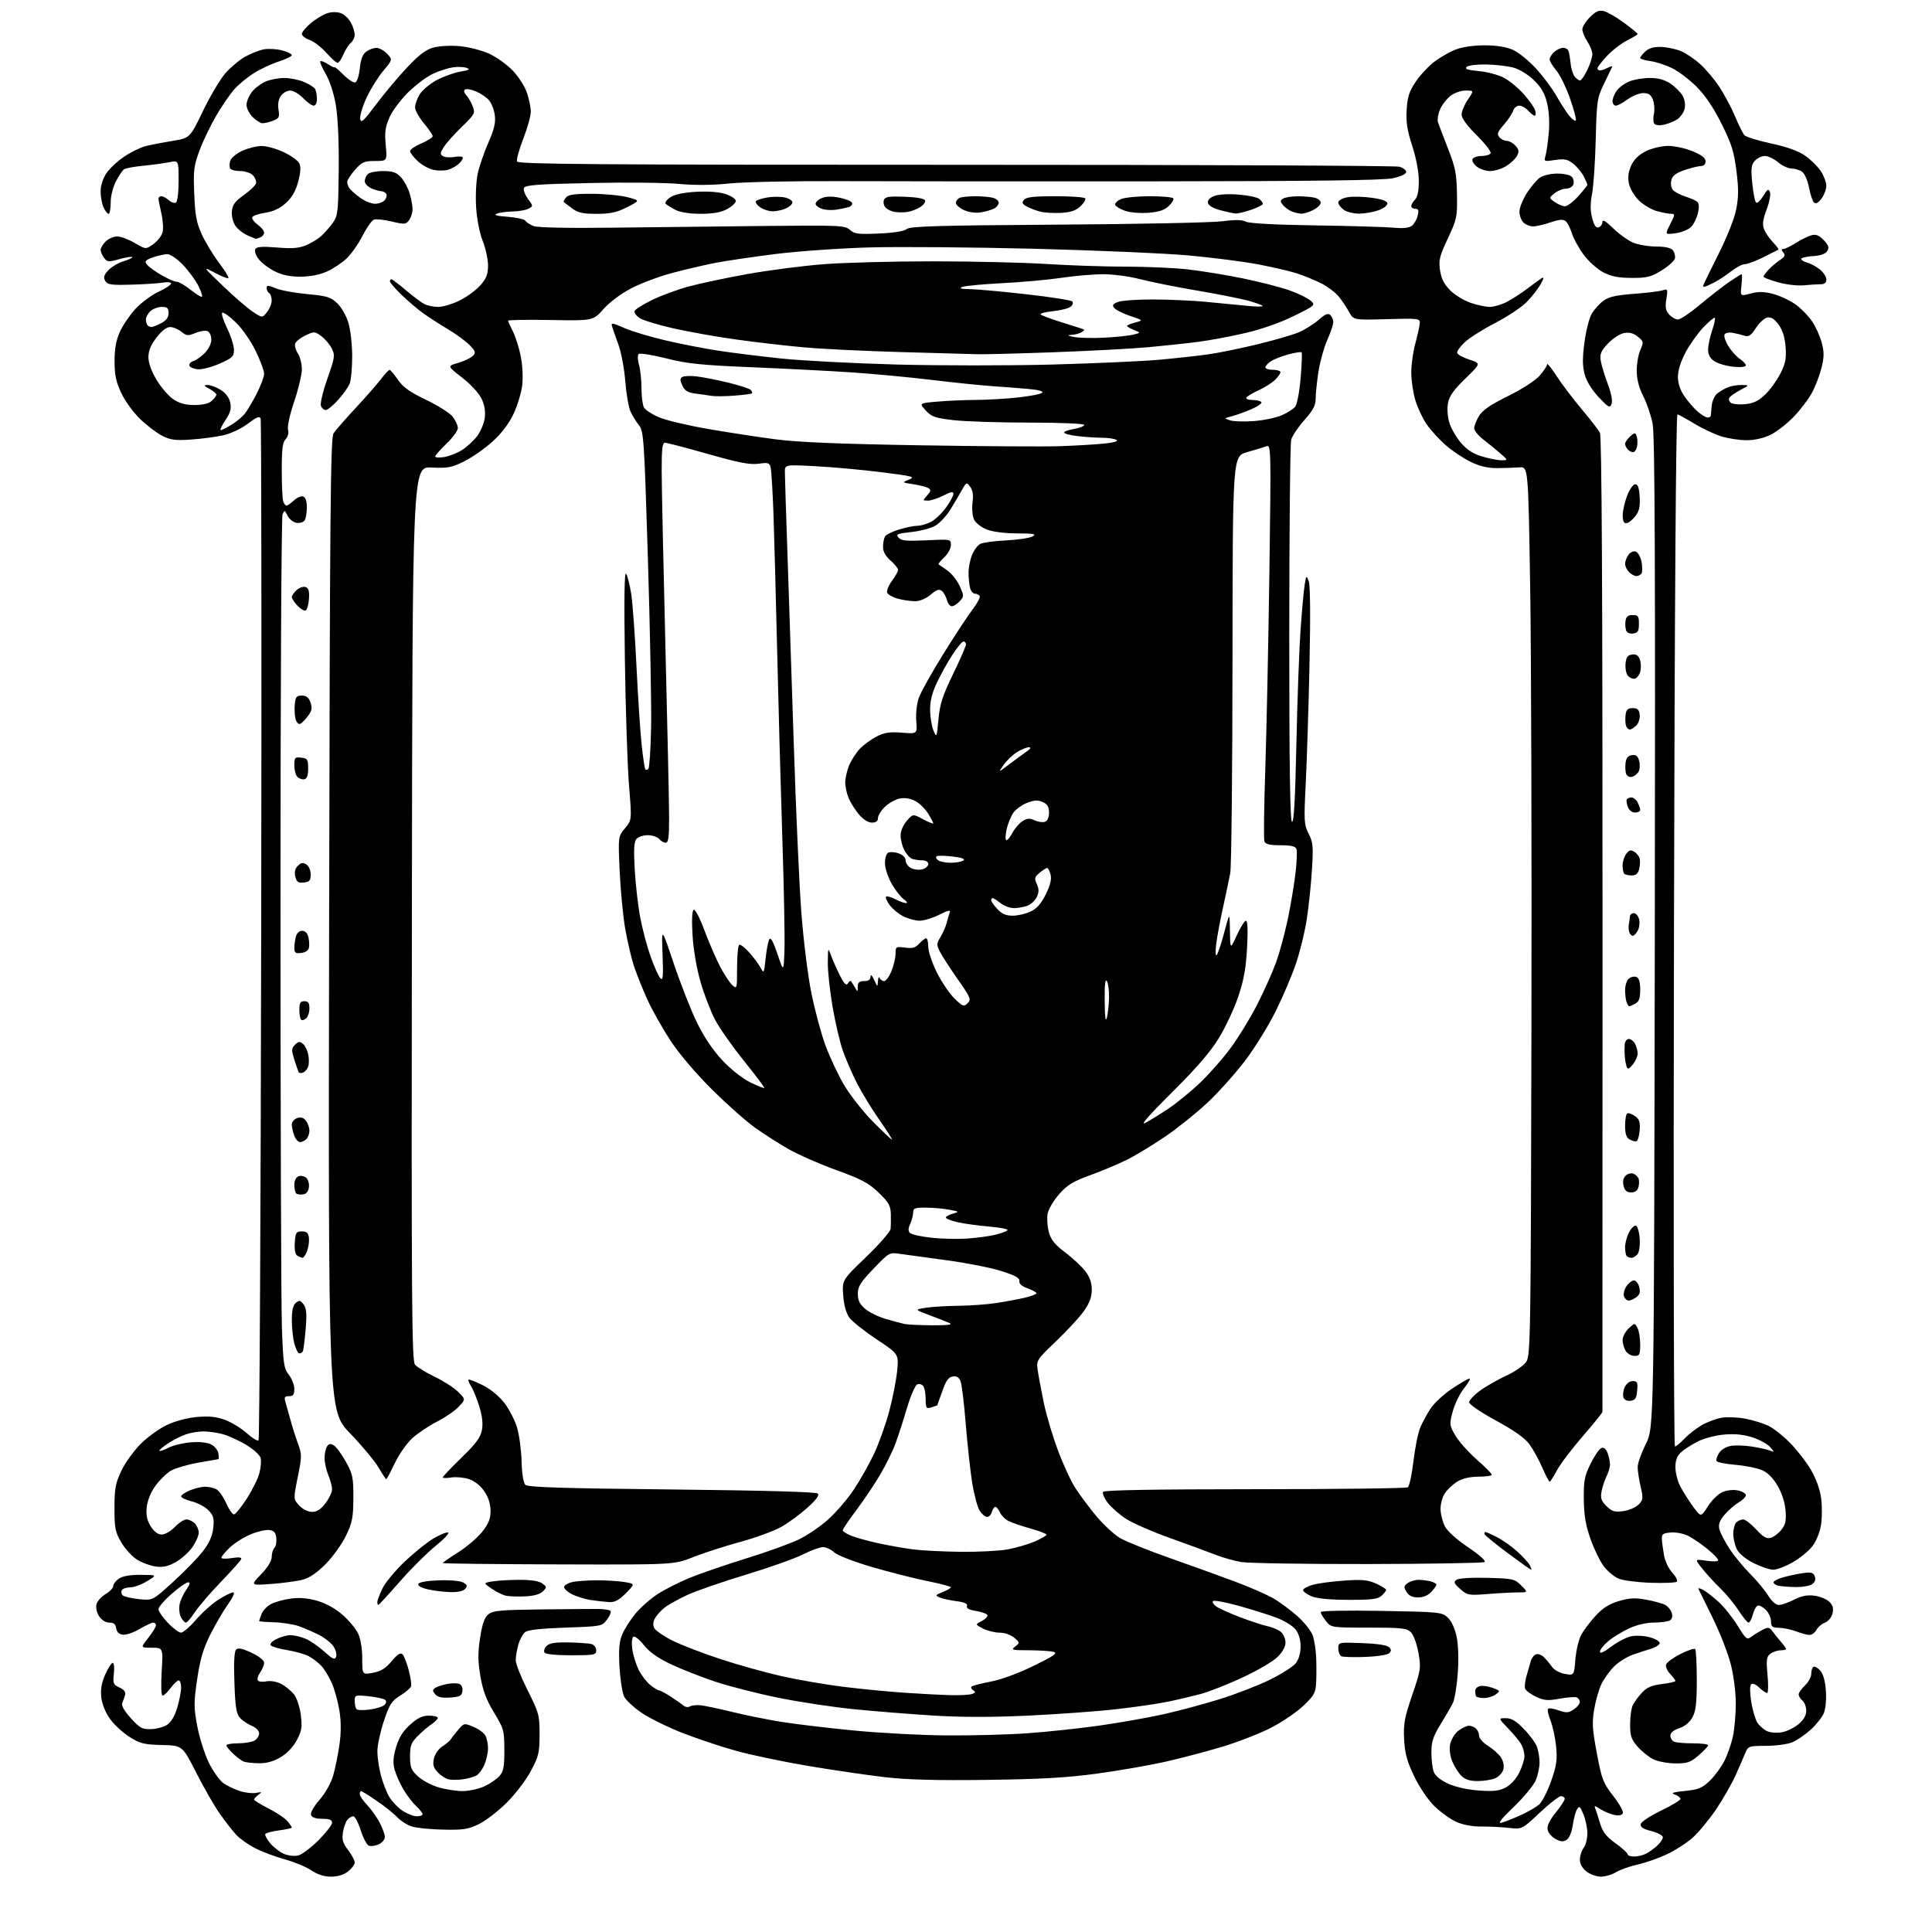 <?xml version="1.0" encoding="UTF-8" standalone="no"?>
<svg 
  version="1.1" 
  xmlns="http://www.w3.org/2000/svg" 
  xmlns:xlink="http://www.w3.org/1999/xlink" 
  xmlns:svg="http://www.w3.org/2000/svg"
  xmlns:rdf="http://www.w3.org/1999/02/22-rdf-syntax-ns#"
  xmlns:cc="http://creativecommons.org/ns#"
  xmlns:dc="http://purl.org/dc/elements/1.1/"
  viewBox="0 0 768 768"
  width="768"
  height="768"
>
<style>svg {background-color: white; }</style>"
<path stroke="none" fill="black" fill-rule="evenodd" d="M131.60,746.00C128.85,746.00 126.25,745.17 123.83,743.53C121.83,742.17 117.09,740.20 113.30,739.15C109.51,738.10 104.18,736.10 101.45,734.71C98.73,733.32 95.32,730.91 93.88,729.34C92.43,727.78 89.51,724.02 87.38,721.00C85.25,717.98 81.03,710.63 78.00,704.68C72.50,693.86 72.50,693.86 64.41,693.67C57.34,693.51 55.72,693.11 51.54,690.49C48.91,688.85 45.41,685.63 43.76,683.34C41.93,680.79 40.58,677.46 40.27,674.74C39.92,671.57 40.36,668.97 41.83,665.65C42.96,663.09 44.31,661.00 44.82,661.00C45.33,661.00 45.54,662.93 45.27,665.29C44.83,669.20 45.03,669.69 47.50,670.82C49.35,671.66 50.06,672.61 49.72,673.78C49.45,674.73 48.94,676.18 48.59,677.02C48.19,677.98 49.44,680.17 52.00,683.00C55.55,686.92 56.52,687.45 60.00,687.36C62.18,687.30 65.07,686.53 66.44,685.63C68.02,684.60 69.48,682.12 70.46,678.82C71.31,675.97 72.00,672.37 72.00,670.82C72.00,669.27 71.56,668.00 71.03,668.00C70.50,668.00 69.06,669.35 67.84,671.00C66.62,672.65 65.19,674.00 64.67,674.00C64.08,674.00 63.93,670.29 64.27,664.50C64.84,655.00 64.84,655.00 60.34,655.00C55.83,655.00 55.83,655.00 58.92,651.11C60.61,648.96 62.00,646.71 62.00,646.11C62.00,645.50 61.52,645.00 60.93,645.00C60.34,645.00 57.88,646.16 55.46,647.57C53.05,648.99 50.04,650.00 48.79,649.82C47.30,649.61 46.39,648.71 46.18,647.25C45.95,645.63 45.19,645.00 43.45,645.00C41.99,645.00 40.41,644.02 39.41,642.51C38.47,641.07 38.02,639.05 38.35,637.75C38.66,636.50 40.29,634.67 41.96,633.68C43.63,632.70 45.00,631.26 45.00,630.50C45.00,629.74 46.00,628.41 47.22,627.56C48.70,626.52 51.64,626.01 55.97,626.03C62.50,626.06 62.50,626.06 58.50,628.53C56.30,629.88 53.29,630.99 51.81,630.99C50.33,631.00 48.82,631.49 48.45,632.09C48.08,632.69 48.21,633.61 48.74,634.14C49.28,634.68 52.18,635.37 55.20,635.68C60.68,636.25 60.68,636.25 68.78,628.87C73.23,624.82 78.54,619.37 80.56,616.77C83.16,613.42 84.39,610.70 84.76,607.47C85.19,603.65 84.89,602.51 82.92,600.42C81.63,599.05 78.65,597.44 76.29,596.84C73.93,596.25 72.00,595.34 72.00,594.83C72.00,594.32 73.56,593.25 75.47,592.45C77.38,591.65 80.10,591.00 81.53,591.00C82.96,591.00 84.98,591.46 86.02,592.01C87.07,592.57 88.81,595.05 89.90,597.51C90.99,599.98 92.37,602.00 92.97,602.00C93.56,602.00 95.84,599.23 98.03,595.84C100.22,592.45 102.49,587.89 103.08,585.70C103.67,583.52 103.91,580.77 103.61,579.60C103.32,578.41 100.75,576.08 97.79,574.31C94.88,572.58 90.70,570.67 88.50,570.08C86.30,569.49 82.88,569.01 80.90,569.01C78.92,569.00 75.77,569.53 73.90,570.17C72.03,570.81 68.80,572.45 66.73,573.82C64.66,575.18 63.15,576.49 63.39,576.72C63.62,576.96 65.28,576.39 67.07,575.46C68.86,574.54 72.84,573.58 75.91,573.34C79.43,573.06 82.43,573.39 84.00,574.23C85.38,574.95 86.64,576.55 86.82,577.78C87.00,579.00 87.00,580.02 86.82,580.03C86.64,580.05 83.00,580.69 78.73,581.46C74.45,582.22 69.57,583.66 67.86,584.67C66.16,585.68 63.42,588.37 61.77,590.66C59.91,593.24 58.61,596.46 58.33,599.16C58.01,602.36 58.42,604.35 59.93,606.75C61.28,608.90 62.76,610.00 64.30,610.00C65.58,610.00 67.92,608.65 69.50,607.00C71.08,605.35 73.16,604.00 74.12,604.00C75.07,604.00 76.56,604.71 77.43,605.57C78.29,606.44 79.00,608.10 79.00,609.27C79.00,610.44 77.87,613.02 76.49,615.02C75.10,617.01 72.13,619.68 69.89,620.94C66.85,622.65 64.81,623.10 61.93,622.72C59.80,622.43 56.46,621.21 54.52,620.01C52.57,618.81 49.75,615.73 48.24,613.16C45.80,609.01 45.50,607.51 45.50,599.50C45.50,591.82 45.89,589.66 48.19,584.76C49.67,581.61 53.16,576.74 55.95,573.95C58.74,571.16 63.55,567.72 66.63,566.31C69.92,564.80 74.84,563.54 78.61,563.24C83.31,562.86 86.22,563.20 89.65,564.50C92.21,565.48 96.05,567.86 98.18,569.78C100.31,571.71 102.38,572.95 102.78,572.56C103.17,572.16 103.65,480.94 103.83,369.85C104.01,258.76 103.91,167.22 103.61,166.42C103.18,165.30 102.05,165.74 98.57,168.39C95.98,170.37 91.85,172.32 88.79,173.02C85.88,173.68 80.10,174.45 75.94,174.73C69.65,175.15 67.72,174.89 64.44,173.21C62.27,172.10 58.32,169.09 55.67,166.53C53.01,163.97 49.64,159.31 48.18,156.19C46.09,151.72 45.53,149.00 45.54,143.50C45.55,138.50 46.17,135.16 47.69,131.82C48.86,129.25 51.64,125.18 53.86,122.77C56.08,120.36 60.17,117.33 62.95,116.02C65.73,114.72 68.00,113.23 68.00,112.72C68.00,112.20 66.54,112.03 64.75,112.34C62.96,112.65 57.29,113.02 52.15,113.16C44.06,113.38 42.68,113.17 41.81,111.62C41.04,110.24 41.33,109.28 43.09,107.40C44.35,106.06 47.10,104.45 49.20,103.82C51.30,103.19 52.80,102.46 52.54,102.20C52.27,101.94 49.96,102.31 47.39,103.03C43.12,104.23 42.60,104.18 41.36,102.48C40.61,101.45 40.00,100.03 40.00,99.31C40.00,98.59 40.90,97.10 42.00,96.00C43.10,94.90 45.16,94.00 46.57,94.00C47.99,94.00 51.13,95.16 53.55,96.58C57.96,99.17 57.96,99.17 60.98,97.02C62.64,95.83 64.28,93.71 64.64,92.30C64.99,90.89 64.77,87.51 64.14,84.79C63.51,82.07 63.00,79.43 63.00,78.92C63.00,78.42 63.53,78.00 64.17,78.00C64.82,78.00 66.14,78.72 67.11,79.60C68.08,80.48 69.35,80.90 69.94,80.54C70.55,80.16 71.00,76.43 71.00,71.81C71.00,63.74 71.00,63.74 67.25,64.49C65.19,64.90 60.58,65.53 57.00,65.88C53.42,66.23 49.98,66.85 49.35,67.26C48.72,67.66 47.26,69.81 46.10,72.03C44.88,74.37 44.00,77.93 44.00,80.53C44.00,82.99 43.62,85.00 43.16,85.00C42.70,85.00 41.80,83.85 41.16,82.45C40.52,81.05 40.00,78.19 40.00,76.10C40.00,73.80 40.90,70.95 42.28,68.90C43.53,67.03 46.72,64.04 49.37,62.26C52.02,60.48 55.83,58.61 57.84,58.10C59.85,57.58 64.65,56.65 68.50,56.02C75.50,54.88 75.50,54.88 80.65,44.19C83.49,38.31 87.46,31.58 89.49,29.24C91.51,26.90 95.04,23.92 97.33,22.61C99.63,21.31 103.02,19.96 104.89,19.62C106.75,19.28 110.01,19.46 112.14,20.04C114.26,20.61 116.00,21.46 116.00,21.92C116.00,22.39 113.64,23.53 110.75,24.47C107.86,25.40 103.37,27.52 100.78,29.17C98.18,30.82 94.73,33.69 93.10,35.54C91.48,37.39 88.33,41.96 86.12,45.70C83.90,49.44 80.89,55.65 79.44,59.50C77.05,65.84 76.83,67.50 77.21,77.01C77.55,85.61 78.10,88.53 80.22,93.18C81.65,96.30 84.72,101.37 87.05,104.45C89.38,107.53 91.06,110.27 90.79,110.54C90.52,110.81 88.10,109.86 85.40,108.44C80.50,105.85 80.50,105.85 88.50,113.55C92.90,117.78 98.24,122.41 100.37,123.83C104.24,126.42 104.24,126.42 106.12,124.10C107.15,122.82 108.00,120.73 108.00,119.45C108.00,118.17 107.55,116.84 107.00,116.50C106.45,116.16 106.00,115.26 106.00,114.49C106.00,113.32 106.57,113.34 109.56,114.59C111.52,115.41 117.17,116.45 122.12,116.91C130.06,117.64 131.47,118.07 134.08,120.58C135.74,122.17 137.70,125.61 138.52,128.39C139.34,131.13 140.00,137.08 140.00,141.62C140.00,146.16 139.57,151.00 139.04,152.38C138.52,153.76 136.44,156.72 134.43,158.95C132.41,161.18 130.19,163.00 129.49,163.00C128.79,163.00 127.92,162.24 127.57,161.32C127.22,160.40 128.37,155.56 130.13,150.56C133.09,142.21 133.23,141.25 131.92,138.58C131.14,136.99 129.27,134.77 127.76,133.65C125.13,131.70 124.87,131.69 121.48,133.31C119.53,134.24 117.68,135.68 117.36,136.51C117.04,137.34 117.50,139.12 118.39,140.47C119.28,141.82 120.00,144.66 120.00,146.78C120.00,148.89 118.63,154.65 116.97,159.56C115.23,164.67 114.17,169.48 114.50,170.79C114.84,172.17 114.45,173.69 113.53,174.61C112.34,175.80 112.00,178.59 112.00,186.99C112.00,192.96 112.27,198.55 112.61,199.42C112.94,200.29 113.53,201.00 113.92,201.00C114.31,201.00 115.63,200.06 116.86,198.91C118.10,197.76 119.76,197.08 120.55,197.38C121.47,197.73 121.99,199.33 121.98,201.72C121.98,203.80 121.59,206.10 121.12,206.84C120.66,207.57 119.21,208.02 117.91,207.84C116.61,207.65 115.00,206.39 114.33,205.04C113.16,202.70 113.06,202.67 112.30,204.54C111.86,205.62 111.50,275.12 111.50,359.00C111.50,442.88 111.75,518.74 112.06,527.60C112.57,542.18 112.83,543.96 114.81,546.48C116.01,548.02 117.00,550.56 117.00,552.13C117.00,554.39 116.55,555.00 114.88,555.00C113.15,555.00 112.89,555.41 113.44,557.25C113.82,558.49 114.73,561.75 115.48,564.50C116.22,567.25 117.58,571.50 118.48,573.95C120.02,578.11 120.01,578.97 118.36,587.17C116.59,595.93 116.59,595.93 118.97,598.47C120.38,599.97 122.45,601.00 124.06,601.00C125.96,601.00 127.54,599.99 129.38,597.57C130.82,595.68 132.00,593.19 132.00,592.03C132.00,590.88 131.32,588.32 130.50,586.35C129.68,584.37 129.01,581.35 129.02,579.63C129.02,577.91 129.46,575.83 129.99,575.00C130.72,573.85 131.36,573.75 132.72,574.58C133.70,575.18 135.85,578.10 137.50,581.08C140.22,586.00 140.50,587.33 140.46,595.50C140.42,603.31 140.04,605.28 137.55,610.44C135.97,613.70 132.39,618.72 129.59,621.59C126.22,625.04 123.14,627.18 120.50,627.91C118.30,628.51 112.67,629.28 108.00,629.63C99.50,630.25 99.50,630.25 103.75,625.84C106.45,623.03 108.00,620.51 108.00,618.91C108.00,617.53 108.49,615.91 109.08,615.32C109.67,614.73 110.01,612.95 109.83,611.37C109.57,609.14 108.93,608.43 106.94,608.20C105.54,608.04 102.16,608.85 99.44,610.01C96.72,611.17 93.04,613.53 91.25,615.26C89.46,616.98 88.00,618.76 88.00,619.21C88.00,619.66 89.86,619.73 92.13,619.36C94.91,618.92 96.14,619.06 95.88,619.78C95.67,620.37 92.08,624.40 87.89,628.74C83.71,633.07 79.04,638.50 77.51,640.81C75.98,643.11 74.36,645.00 73.90,645.00C73.44,645.00 72.56,644.05 71.93,642.88C71.31,641.71 71.07,639.42 71.39,637.79C71.72,636.16 72.92,633.52 74.06,631.92C75.53,629.85 75.75,629.00 74.80,629.00C74.07,629.00 71.11,631.06 68.23,633.58C65.35,636.10 63.00,638.84 63.00,639.67C63.00,640.50 64.67,642.94 66.71,645.09C68.74,647.24 71.11,649.00 71.96,649.00C72.81,649.00 75.49,646.69 77.91,643.87C80.34,641.05 84.37,637.45 86.86,635.87C89.35,634.29 91.98,633.00 92.69,633.00C93.47,633.00 92.63,634.91 90.61,637.75C88.75,640.36 85.58,645.79 83.57,649.81C80.78,655.39 79.55,659.57 78.38,667.51C77.00,676.88 77.01,678.71 78.42,686.20C79.28,690.76 81.35,697.30 83.03,700.71C84.71,704.13 87.31,707.78 88.79,708.83C90.28,709.87 93.22,711.28 95.32,711.96C97.43,712.65 100.35,712.98 101.81,712.70C104.15,712.25 104.26,712.34 102.73,713.45C101.78,714.15 101.00,715.00 101.00,715.35C101.00,715.69 103.59,717.29 106.75,718.90C109.91,720.51 113.29,722.77 114.25,723.93C115.21,725.08 116.00,726.23 116.00,726.48C116.00,726.73 113.74,727.23 110.98,727.60C108.22,727.96 105.74,728.62 105.47,729.05C105.20,729.48 106.11,731.16 107.47,732.79C108.84,734.41 111.31,736.30 112.96,736.98C114.61,737.67 117.15,737.93 118.59,737.57C120.04,737.20 123.65,734.48 126.61,731.52C129.58,728.55 132.00,725.43 132.00,724.57C132.00,723.41 130.97,723.00 128.11,723.00C125.59,723.00 124.01,722.48 123.64,721.52C123.31,720.64 124.69,718.16 127.02,715.47C129.37,712.76 131.58,708.80 132.47,705.71C133.29,702.84 134.41,697.31 134.95,693.42C135.62,688.66 135.61,684.24 134.91,679.93C134.34,676.40 132.98,671.49 131.89,669.02C130.80,666.55 128.91,663.46 127.70,662.17C126.49,660.87 124.23,659.15 122.67,658.34C121.12,657.53 117.33,656.46 114.25,655.96C111.17,655.46 108.23,654.63 107.71,654.11C107.12,653.52 107.93,652.57 109.84,651.59C111.52,650.71 114.06,650.00 115.48,650.00C116.90,650.00 119.58,650.63 121.42,651.40C123.27,652.17 126.62,654.47 128.88,656.51C132.26,659.56 133.09,659.93 133.60,658.60C133.94,657.71 133.49,655.87 132.60,654.51C131.70,653.14 129.11,651.08 126.83,649.91C124.56,648.75 120.94,647.19 118.80,646.43C116.66,645.68 112.23,644.98 108.96,644.88C105.68,644.78 103.00,644.57 103.00,644.42C103.00,644.26 103.43,643.00 103.96,641.61C104.48,640.23 106.21,638.42 107.80,637.60C109.39,636.78 112.95,635.81 115.71,635.44C119.11,634.99 122.48,635.29 126.20,636.37C129.61,637.36 133.38,639.47 136.21,641.95C138.71,644.15 141.48,647.49 142.37,649.37C143.35,651.44 144.00,655.37 144.00,659.27C144.00,665.73 144.00,665.73 148.23,664.96C151.40,664.38 153.28,663.22 155.69,660.35C158.03,657.57 159.21,656.81 160.01,657.61C160.61,658.21 161.72,661.06 162.48,663.94C163.25,666.82 163.65,669.74 163.39,670.42C163.13,671.09 161.17,672.74 159.03,674.07C155.65,676.18 154.80,677.51 152.57,684.22C151.16,688.46 150.01,693.86 150.01,696.22C150.02,698.57 150.65,702.86 151.42,705.75C152.19,708.64 153.67,712.47 154.71,714.25C155.76,716.03 158.11,718.51 159.95,719.75C161.79,720.99 164.35,722.00 165.65,722.00C166.94,722.00 168.00,721.63 168.00,721.17C168.00,720.72 166.83,719.26 165.40,717.92C163.98,716.59 161.70,713.61 160.34,711.30C158.98,708.98 157.42,705.48 156.87,703.50C156.13,700.81 156.27,698.59 157.43,694.58C158.55,690.74 160.11,688.23 162.99,685.62C165.99,682.91 167.89,682.00 170.50,682.00C172.43,682.00 174.00,682.40 174.00,682.88C174.00,683.37 172.95,684.46 171.66,685.31C170.37,686.15 167.89,688.26 166.16,690.00C163.45,692.70 163.00,693.87 163.00,698.18C163.00,702.50 163.43,703.60 166.09,706.09C167.80,707.68 171.48,709.66 174.28,710.49C177.07,711.32 181.42,711.99 183.93,711.98C186.44,711.97 190.30,711.13 192.50,710.12C194.70,709.11 197.40,707.27 198.50,706.04C200.16,704.18 200.50,702.39 200.49,695.65C200.47,687.89 200.28,687.18 196.38,680.76C193.33,675.74 191.95,672.08 190.98,666.40C189.95,660.38 189.92,657.15 190.84,651.13C191.70,645.54 192.57,643.03 194.11,641.75C195.93,640.24 198.79,639.97 214.86,639.77C225.11,639.65 235.40,639.56 237.73,639.59C240.05,639.61 242.27,639.94 242.66,640.33C243.05,640.72 242.45,642.26 241.33,643.77C239.31,646.48 239.18,646.50 224.80,647.00C214.69,647.35 209.81,647.91 208.67,648.86C207.77,649.61 206.58,651.86 206.02,653.86C205.47,655.86 205.01,658.62 205.01,660.00C205.00,661.38 207.14,666.75 209.75,671.95C214.24,680.89 214.50,681.83 214.49,689.45C214.49,696.71 214.14,698.14 211.02,704.00C209.12,707.58 204.81,713.24 201.44,716.58C198.08,719.93 193.11,723.75 190.41,725.08C186.16,727.17 184.25,727.47 176.20,727.31C171.09,727.21 165.42,726.63 163.60,726.03C161.78,725.43 159.22,723.78 157.90,722.36C156.58,720.94 152.94,718.03 149.80,715.89C146.67,713.75 143.86,712.00 143.55,712.00C143.25,712.00 143.00,712.54 143.00,713.20C143.00,713.86 144.30,715.78 145.90,717.45C147.49,719.13 149.74,722.29 150.90,724.49C152.05,726.68 153.00,729.27 153.00,730.26C153.00,731.24 151.90,732.54 150.56,733.15C149.22,733.76 147.46,734.00 146.63,733.69C145.81,733.37 144.35,730.61 143.39,727.56C142.42,724.50 141.10,722.00 140.44,722.00C139.78,722.00 138.72,722.63 138.07,723.41C137.43,724.19 136.64,726.43 136.32,728.40C135.86,731.27 136.26,732.65 138.37,735.42C139.82,737.32 141.00,739.54 141.00,740.36C141.00,741.18 139.81,742.79 138.37,743.93C136.66,745.26 134.26,746.00 131.60,746.00zM636.38,746.00C634.67,746.00 632.08,745.07 630.63,743.93C628.94,742.59 628.01,740.90 628.03,739.18C628.05,737.70 628.72,735.63 629.53,734.56C630.34,733.49 631.00,730.89 631.00,728.78C631.00,726.66 630.30,723.26 629.44,721.22C628.05,717.92 627.76,717.71 626.84,719.33C626.28,720.34 625.52,723.21 625.16,725.72C624.77,728.43 623.79,730.73 622.74,731.39C621.40,732.23 620.33,732.13 618.24,730.97C616.73,730.12 615.35,728.41 615.17,727.16C614.96,725.70 616.12,723.33 618.42,720.53C620.39,718.13 622.00,715.68 622.00,715.08C622.00,714.49 621.33,714.00 620.52,714.00C619.70,714.00 615.89,716.97 612.04,720.60C605.05,727.20 605.05,727.20 599.77,726.61C596.87,726.28 591.93,726.04 588.78,726.07C585.14,726.10 581.51,725.41 578.78,724.17C576.43,723.09 572.52,720.25 570.09,717.86C567.56,715.35 564.17,710.32 562.11,706.00C559.28,700.08 558.45,697.00 558.16,691.39C557.85,685.27 558.30,682.81 561.38,673.80C564.80,663.76 564.91,663.05 563.85,657.03C563.22,653.46 561.93,649.93 560.87,648.87C559.21,647.21 557.32,647.00 544.07,647.00C529.15,647.00 529.15,647.00 527.07,644.37C525.93,642.92 525.00,641.33 525.00,640.83C525.00,640.31 535.19,640.11 549.07,640.35C572.34,640.76 573.21,640.85 575.52,643.02C577.00,644.41 578.34,647.33 579.03,650.65C579.72,653.96 579.89,659.59 579.47,665.26C579.10,670.34 578.23,675.62 577.54,677.00C576.85,678.38 574.65,682.17 572.64,685.44C569.67,690.29 569.00,692.35 569.00,696.63C569.00,699.51 569.43,702.99 569.95,704.37C570.55,705.94 572.67,707.67 575.70,709.05C578.60,710.37 583.43,711.44 587.91,711.76C593.84,712.18 595.98,711.93 598.64,710.49C600.63,709.42 602.78,707.03 603.98,704.54C605.09,702.24 606.00,699.36 606.00,698.12C606.00,696.88 605.50,694.89 604.88,693.68C604.27,692.48 601.93,689.59 599.68,687.25C595.58,683.00 595.58,683.00 598.58,683.00C600.80,683.00 602.67,684.12 605.73,687.25C608.02,689.59 610.36,692.77 610.94,694.32C611.52,695.86 612.00,698.69 612.00,700.60C612.00,702.50 611.32,705.70 610.49,707.69C609.65,709.68 605.72,714.45 601.74,718.29C596.44,723.39 595.17,725.06 597.00,724.53C598.38,724.13 601.75,722.79 604.50,721.55C607.25,720.31 610.51,718.44 611.75,717.40C612.98,716.35 615.17,712.12 616.60,708.00C618.79,701.71 619.10,699.48 618.57,694.18C618.22,690.71 617.21,686.08 616.34,683.89C615.47,681.71 615.04,679.62 615.40,679.27C615.76,678.91 617.64,679.19 619.57,679.89C622.59,680.98 623.46,680.93 625.55,679.56C626.90,678.68 628.00,677.34 628.00,676.58C628.00,675.83 627.44,675.00 626.75,674.73C626.06,674.47 622.99,674.71 619.93,675.26C615.24,676.11 613.78,675.99 610.59,674.48C608.52,673.49 606.57,672.05 606.27,671.27C605.97,670.49 606.22,668.20 606.83,666.18C607.43,664.15 608.19,661.53 608.50,660.34C608.82,659.16 609.74,657.93 610.56,657.62C611.38,657.30 612.82,657.83 613.77,658.79C614.72,659.76 616.17,661.50 617.00,662.67C617.83,663.85 620.11,665.07 622.11,665.42C625.72,666.04 625.72,666.04 626.23,659.72C626.51,656.25 627.51,651.92 628.45,650.09C629.40,648.26 631.99,644.79 634.22,642.37C637.21,639.13 639.68,637.57 643.60,636.43C647.81,635.20 650.07,635.10 654.46,635.91C657.51,636.47 660.87,637.40 661.94,637.97C663.00,638.53 664.17,639.95 664.54,641.12C664.96,642.46 664.71,643.57 663.86,644.11C663.11,644.58 660.25,644.98 657.50,644.99C654.40,645.01 650.60,645.91 647.50,647.35C644.75,648.64 641.04,650.92 639.25,652.43C637.46,653.94 636.00,655.81 636.00,656.58C636.00,657.49 637.61,656.76 640.52,654.53C643.01,652.64 646.65,650.78 648.62,650.41C650.60,650.04 653.96,650.27 656.16,650.93C658.42,651.61 659.96,652.63 659.73,653.31C659.51,653.96 658.02,654.89 656.42,655.37C654.81,655.85 651.55,656.91 649.17,657.74C646.79,658.56 643.39,660.68 641.61,662.46C639.83,664.24 637.56,667.40 636.57,669.49C635.58,671.57 634.29,676.07 633.71,679.49C632.81,684.72 632.98,687.47 634.78,697.00C636.74,707.39 637.27,708.76 641.35,714.01C643.97,717.39 645.48,720.22 645.05,720.92C644.57,721.69 643.28,721.86 641.41,721.40C639.81,721.01 637.40,719.97 636.05,719.09C633.79,717.63 633.65,717.64 634.23,719.15C634.57,720.05 635.43,722.70 636.13,725.04C637.10,728.27 638.56,730.12 642.20,732.74C644.84,734.64 647.00,736.60 647.00,737.09C647.00,737.59 648.15,738.00 649.57,738.00C650.98,738.00 653.11,737.49 654.32,736.88C655.52,736.26 657.51,734.83 658.75,733.70C659.99,732.57 661.00,731.06 661.00,730.34C661.00,729.62 658.95,728.51 656.45,727.88C653.15,727.05 651.99,726.30 652.20,725.12C652.37,724.22 655.97,721.83 660.25,719.77C664.51,717.72 668.00,715.61 668.00,715.09C668.00,714.56 666.99,713.78 665.75,713.35C664.04,712.76 665.01,712.42 669.80,711.93C675.16,711.39 676.63,710.79 679.64,707.90C681.59,706.03 684.21,702.48 685.46,700.00C686.72,697.52 688.26,693.12 688.88,690.20C689.49,687.29 690.00,681.40 690.00,677.11C690.00,672.59 689.16,666.03 688.00,661.50C686.90,657.19 683.66,648.91 680.80,643.09C677.94,637.26 675.41,632.12 675.18,631.65C674.95,631.19 675.76,631.34 676.97,631.99C678.19,632.63 680.95,634.76 683.11,636.72C685.28,638.68 688.68,642.92 690.68,646.16C694.16,651.79 694.40,651.97 696.40,650.50C697.56,649.66 699.56,648.43 700.86,647.77C702.87,646.75 703.43,646.87 704.65,648.54C705.44,649.62 706.96,651.52 708.04,652.76C709.12,654.00 710.00,655.24 710.00,655.51C710.00,655.78 708.99,656.01 707.75,656.03C706.51,656.05 704.70,656.67 703.73,657.41C702.21,658.56 702.06,659.74 702.62,665.87C702.99,669.79 702.91,673.00 702.46,673.00C702.00,673.00 700.58,672.02 699.30,670.81C697.87,669.47 696.63,668.99 696.08,669.56C695.55,670.12 695.58,672.96 696.14,676.50C696.67,679.80 697.78,683.53 698.60,684.80C699.43,686.06 701.17,687.58 702.48,688.17C703.79,688.77 706.43,688.95 708.39,688.59C710.34,688.22 713.30,686.77 714.97,685.37C717.01,683.66 718.00,681.91 718.00,680.03C718.00,678.50 717.33,676.68 716.50,676.00C715.67,675.32 715.00,674.21 715.00,673.55C715.00,672.89 716.12,671.29 717.50,670.00C718.88,668.71 720.00,666.63 720.00,665.38C720.00,664.14 720.39,662.88 720.87,662.58C721.34,662.29 722.55,662.95 723.56,664.06C724.74,665.37 725.53,668.15 725.81,672.04C726.06,675.52 725.72,679.25 725.00,680.99C724.32,682.63 721.97,685.60 719.77,687.59C717.58,689.57 714.27,691.83 712.42,692.60C710.58,693.37 705.89,694.00 702.01,694.00C695.26,694.00 694.91,694.12 693.83,696.75C693.21,698.26 691.46,702.26 689.95,705.64C688.44,709.02 684.96,715.11 682.23,719.17C679.49,723.22 675.34,728.26 673.02,730.36C670.69,732.47 666.05,735.48 662.70,737.06C659.35,738.65 654.11,740.49 651.06,741.17C648.00,741.84 644.15,743.20 642.50,744.19C640.85,745.18 638.10,745.99 636.38,746.00zM183.98,707.30C182.07,707.57 179.54,707.59 178.37,707.34C177.21,707.09 175.25,705.83 174.03,704.53C172.28,702.67 171.95,701.50 172.49,699.05C172.88,697.27 174.31,695.21 175.84,694.24C177.30,693.31 178.86,691.97 179.30,691.27C179.74,690.56 181.09,688.84 182.30,687.44C184.45,684.95 184.59,684.93 188.21,686.44C190.26,687.30 192.39,688.87 192.96,689.93C193.53,691.00 194.00,693.26 194.00,694.97C194.00,696.67 193.36,699.59 192.58,701.45C191.81,703.31 190.34,705.29 189.32,705.83C188.30,706.38 185.90,707.04 183.98,707.30zM392.50,707.53C372.64,707.79 360.89,707.49 352.07,706.49C345.23,705.71 331.43,703.69 321.41,702.01C311.39,700.33 298.31,697.59 292.35,695.91C286.39,694.24 276.90,691.07 271.26,688.86C265.62,686.65 258.38,683.10 255.18,680.96C251.97,678.82 248.77,675.82 248.05,674.29C247.34,672.75 246.53,667.45 246.25,662.50C245.88,655.66 246.14,652.59 247.34,649.71C248.22,647.63 250.56,643.93 252.55,641.50C254.55,639.07 258.50,635.57 261.34,633.72C264.18,631.88 269.88,628.98 274.00,627.28C278.12,625.59 288.21,622.12 296.41,619.57C304.61,617.03 314.06,613.64 317.41,612.03C320.76,610.43 326.06,606.83 329.19,604.03C332.32,601.23 336.93,595.87 339.42,592.12C341.92,588.36 345.53,581.96 347.45,577.89C349.37,573.83 352.08,566.23 353.48,561.00C354.87,555.77 356.29,548.52 356.64,544.87C357.26,538.25 357.26,538.25 348.43,532.37C343.58,529.14 338.71,525.27 337.62,523.76C336.34,522.00 335.47,518.86 335.19,514.94C334.75,508.86 334.75,508.86 344.29,499.68C349.54,494.63 353.92,489.60 354.03,488.50C354.14,487.40 354.18,484.73 354.12,482.57C354.02,479.25 353.25,477.91 349.25,474.06C345.29,470.26 342.50,468.77 332.50,465.15C325.90,462.76 317.35,459.01 313.50,456.81C309.65,454.61 303.63,450.77 300.12,448.26C296.61,445.76 288.93,438.94 283.05,433.11C276.75,426.86 270.02,418.95 266.67,413.88C263.55,409.14 259.46,401.94 257.59,397.88C255.71,393.82 253.25,387.73 252.11,384.33C250.97,380.94 249.33,373.97 248.47,368.83C247.61,363.70 246.64,353.42 246.31,345.99C245.72,332.48 245.72,332.48 248.45,329.25C251.17,326.01 251.17,326.01 250.05,312.25C249.43,304.69 248.69,282.30 248.40,262.50C248.05,237.99 248.20,227.00 248.89,228.08C249.45,228.95 250.36,232.55 250.92,236.08C251.47,239.61 252.41,252.40 252.99,264.50C253.57,276.60 254.50,290.75 255.05,295.94C255.60,301.14 256.27,305.60 256.53,305.86C256.79,306.12 257.34,306.00 257.75,305.59C258.16,305.18 258.64,297.89 258.82,289.40C259.00,280.91 258.43,250.91 257.57,222.73C256.07,174.05 255.89,171.38 253.97,169.00C252.86,167.62 251.34,165.15 250.60,163.50C249.86,161.85 248.94,156.46 248.56,151.52C248.17,146.59 246.95,140.06 245.84,137.02C244.73,133.99 243.59,130.71 243.30,129.75C242.83,128.21 243.38,128.28 248.13,130.37C251.09,131.67 258.45,133.89 264.50,135.30C270.55,136.72 280.00,138.56 285.50,139.40C291.00,140.25 302.25,141.64 310.50,142.51C318.75,143.37 339.45,144.45 356.50,144.91C373.55,145.36 401.23,145.36 418.00,144.92C434.77,144.47 453.90,143.62 460.50,143.03C467.10,142.44 475.88,141.48 480.00,140.91C484.12,140.34 493.02,138.53 499.76,136.89C506.50,135.26 513.98,133.08 516.36,132.06C518.75,131.03 522.27,128.82 524.19,127.14C526.84,124.81 527.96,124.36 528.84,125.24C529.48,125.88 530.00,127.15 530.00,128.08C530.00,129.00 528.93,132.18 527.61,135.15C526.30,138.12 524.72,143.78 524.11,147.72C523.50,151.66 523.00,156.47 523.00,158.41C523.00,161.17 522.03,163.03 518.51,166.98C516.05,169.76 513.69,173.26 513.27,174.77C512.85,176.27 512.51,210.99 512.50,251.92C512.50,304.65 512.82,326.44 513.59,326.69C514.35,326.95 514.87,317.61 515.33,295.78C515.70,278.58 516.44,258.20 516.98,250.50C517.53,242.80 518.26,234.70 518.62,232.50C519.24,228.68 519.31,228.61 520.24,231.00C520.85,232.57 520.96,245.05 520.54,264.50C520.17,281.55 519.49,302.70 519.05,311.50C518.29,326.37 518.37,327.77 520.20,331.38C521.95,334.82 522.10,336.48 521.51,345.88C521.15,351.72 520.22,360.55 519.45,365.50C518.69,370.45 516.76,378.32 515.18,383.00C513.59,387.68 509.96,396.23 507.10,402.00C504.24,407.77 498.75,416.63 494.91,421.69C491.06,426.74 484.39,434.19 480.08,438.24C475.77,442.30 468.25,448.34 463.37,451.68C458.49,455.01 451.67,459.16 448.22,460.90C444.76,462.64 438.13,465.44 433.47,467.12C426.52,469.64 424.29,470.99 421.03,474.71C418.84,477.19 416.78,480.68 416.44,482.45C416.11,484.23 416.33,487.50 416.93,489.73C417.77,492.86 419.24,494.70 423.45,497.87C426.43,500.13 430.03,503.48 431.44,505.33C433.20,507.64 434.00,509.94 434.00,512.69C434.00,515.55 433.12,517.96 430.92,521.10C429.22,523.52 424.25,528.92 419.88,533.09C411.93,540.69 411.93,540.69 412.57,545.09C412.93,547.52 414.03,553.36 415.02,558.07C416.02,562.78 418.51,571.11 420.55,576.57C422.59,582.03 425.70,588.75 427.46,591.50C429.22,594.25 432.99,599.29 435.83,602.71C438.68,606.12 442.92,610.04 445.25,611.41C447.59,612.77 456.48,616.35 465.00,619.35C473.52,622.34 485.28,626.59 491.12,628.78C496.96,630.97 503.82,633.98 506.36,635.47C508.90,636.96 513.21,640.18 515.93,642.62C518.64,645.07 521.33,648.51 521.90,650.28C522.47,652.05 523.05,655.75 523.18,658.50C523.32,661.25 523.33,665.72 523.21,668.43C523.02,672.89 522.54,673.81 518.25,677.94C515.64,680.46 509.90,684.39 505.50,686.68C501.10,688.97 492.32,692.41 486.00,694.32C479.67,696.23 469.32,698.96 463.00,700.37C456.67,701.79 444.52,703.89 436.00,705.05C424.26,706.65 413.70,707.25 392.50,707.53zM587.45,708.00C584.27,708.00 582.40,707.40 580.91,705.91C579.76,704.76 578.15,702.22 577.33,700.25C576.42,698.07 576.08,695.39 576.46,693.38C576.80,691.56 578.24,689.17 579.67,688.04C581.10,686.92 583.02,686.00 583.93,686.00C584.85,686.00 586.14,686.54 586.80,687.20C587.46,687.86 588.00,689.17 588.00,690.12C588.00,691.06 589.60,692.82 591.55,694.03C593.50,695.24 595.80,697.30 596.66,698.61C597.57,699.99 597.97,701.97 597.63,703.32C597.31,704.61 595.89,706.18 594.48,706.83C593.06,707.47 589.90,708.00 587.45,708.00zM102.91,700.92C100.49,700.88 97.83,700.60 97.00,700.30C96.17,700.00 94.26,698.60 92.75,697.19C91.24,695.78 90.00,694.26 90.00,693.81C90.00,693.37 92.05,693.00 94.57,693.00C97.08,693.00 100.00,692.53 101.07,691.96C102.13,691.40 103.00,690.10 103.00,689.09C103.00,687.99 101.81,686.75 100.07,686.03C98.46,685.36 96.35,683.94 95.38,682.86C93.95,681.29 93.52,678.57 93.18,668.88C92.89,660.88 93.12,656.48 93.85,655.75C94.66,654.94 96.31,655.27 99.98,656.99C102.95,658.38 105.00,660.00 105.00,660.95C105.00,661.83 104.30,663.56 103.44,664.78C102.59,666.00 102.15,667.44 102.48,667.97C102.81,668.50 104.35,668.68 105.90,668.37C107.57,668.04 109.97,668.45 111.77,669.38C113.45,670.25 115.73,672.12 116.85,673.53C118.01,675.01 119.17,678.51 119.58,681.75C120.18,686.58 119.94,688.04 117.97,691.76C116.53,694.48 114.10,697.03 111.49,698.56C108.67,700.21 105.90,700.97 102.91,700.92zM666.01,700.98C662.98,700.96 659.03,700.23 657.24,699.35C655.45,698.46 652.63,696.21 650.99,694.34C648.44,691.43 648.00,690.11 648.00,685.40C648.00,682.36 648.50,678.89 649.12,677.68C649.74,676.48 651.37,674.29 652.76,672.81C654.63,670.79 656.63,669.94 660.63,669.44C663.59,669.07 666.00,668.51 666.00,668.20C666.00,667.89 665.04,666.61 663.87,665.37C662.70,664.12 662.01,662.42 662.33,661.59C662.65,660.76 665.22,658.91 668.05,657.47C670.88,656.04 673.49,655.16 673.85,655.52C674.21,655.87 674.50,661.42 674.50,667.83C674.50,677.01 674.13,680.17 672.77,682.67C671.67,684.67 669.75,686.26 667.52,686.99C665.21,687.76 664.00,688.78 664.00,689.97C664.00,690.97 664.71,692.06 665.58,692.39C666.45,692.73 669.83,693.00 673.08,693.00C676.34,693.00 679.00,693.34 679.01,693.75C679.01,694.16 677.33,695.96 675.27,697.75C672.01,700.58 670.81,701.00 666.01,700.98zM376.50,689.86C386.40,689.93 400.80,689.54 408.50,688.99C416.20,688.45 429.02,687.08 437.00,685.95C444.98,684.82 456.45,682.79 462.50,681.44C468.55,680.09 478.68,677.37 485.00,675.40C491.32,673.43 500.25,669.96 504.84,667.70C509.43,665.43 514.04,662.49 515.09,661.16C516.29,659.64 517.00,657.15 517.00,654.50C517.00,651.77 516.28,649.36 514.98,647.70C513.86,646.28 510.44,644.19 507.37,643.04C504.30,641.89 497.55,639.77 492.37,638.34C487.19,636.90 482.62,636.05 482.22,636.44C481.83,636.84 482.36,637.79 483.40,638.55C484.44,639.31 488.72,641.24 492.90,642.84C497.08,644.43 502.07,646.07 504.00,646.48C505.93,646.89 508.29,647.92 509.25,648.77C510.21,649.62 511.00,651.50 511.00,652.96C511.00,654.63 509.81,656.76 507.75,658.76C505.96,660.49 499.77,664.11 494.00,666.80C488.23,669.49 480.80,672.43 477.50,673.32C474.20,674.21 468.35,675.60 464.50,676.40C460.65,677.21 451.43,678.56 444.00,679.41C436.57,680.26 420.82,681.41 409.00,681.97C394.40,682.66 382.20,682.66 371.00,681.96C361.93,681.40 347.75,680.26 339.50,679.44C331.25,678.62 317.75,676.58 309.50,674.91C301.25,673.24 289.93,670.35 284.35,668.50C278.77,666.64 270.82,663.52 266.68,661.55C261.53,659.11 258.16,656.72 255.99,653.99C254.25,651.79 252.36,650.28 251.79,650.63C251.19,651.00 251.01,653.05 251.36,655.64C251.69,658.04 252.86,661.76 253.95,663.91C255.05,666.05 257.14,668.75 258.61,669.91C260.07,671.06 261.64,672.00 262.09,672.00C262.54,672.00 264.62,673.12 266.71,674.49C268.79,675.85 271.07,677.45 271.76,678.04C272.46,678.62 273.58,678.76 274.26,678.34C274.94,677.92 276.85,677.71 278.50,677.87C280.15,678.04 285.77,679.23 291.00,680.51C296.23,681.79 305.00,683.57 310.50,684.45C316.00,685.34 329.05,686.90 339.50,687.91C349.95,688.92 366.60,689.80 376.50,689.86zM146.90,679.59C149.32,679.27 151.93,678.48 152.69,677.84C153.52,677.16 153.72,676.32 153.18,675.78C152.69,675.29 149.75,674.62 146.64,674.30C141.15,673.74 141.00,673.79 141.00,676.19C141.00,677.55 141.34,679.01 141.75,679.43C142.16,679.85 144.48,679.92 146.90,679.59zM178.91,674.80C175.62,675.01 173.94,674.64 172.98,673.47C171.84,672.10 171.86,671.70 173.06,670.94C173.85,670.44 175.96,669.75 177.74,669.40C179.53,669.06 181.69,669.05 182.56,669.39C183.51,669.75 184.01,670.89 183.82,672.25C183.55,674.16 182.80,674.55 178.91,674.80zM589.87,675.00C588.36,675.00 586.95,674.66 586.74,674.25C586.54,673.84 586.40,672.83 586.44,672.00C586.47,671.17 587.43,670.37 588.57,670.20C589.70,670.04 591.95,670.41 593.57,671.03C596.39,672.11 596.43,672.20 594.56,673.57C593.49,674.36 591.38,675.00 589.87,675.00zM378.17,673.86C381.84,673.94 385.59,673.71 386.50,673.36C387.80,672.86 387.88,672.54 386.86,671.92C386.15,671.47 385.85,670.81 386.22,670.45C386.58,670.09 390.02,669.19 393.85,668.46C398.02,667.67 404.90,665.14 410.92,662.18C419.15,658.15 420.59,657.12 418.75,656.63C417.51,656.30 413.15,656.02 409.06,656.01C402.25,656.00 401.78,655.87 403.56,654.50C405.46,653.03 405.46,652.96 403.14,651.00C401.78,649.85 399.32,649.00 397.34,649.00C395.45,649.00 392.49,648.27 390.76,647.38C387.62,645.75 387.62,645.75 390.34,644.33C391.84,643.55 392.80,642.48 392.47,641.96C392.15,641.43 390.09,640.72 387.89,640.37C385.17,639.93 384.05,639.31 384.39,638.42C384.75,637.50 383.50,636.92 380.20,636.49C377.61,636.15 374.60,635.49 373.50,635.01C371.68,634.23 371.79,634.04 374.75,632.86C376.54,632.14 378.00,631.30 378.00,630.97C378.00,630.65 373.84,629.55 368.75,628.53C363.66,627.51 353.71,624.98 346.64,622.91C339.27,620.75 332.84,618.26 331.58,617.07C330.36,615.93 328.37,615.00 327.16,615.00C325.94,615.00 322.32,616.32 319.11,617.94C315.91,619.56 305.68,623.19 296.39,626.00C287.10,628.81 276.66,632.43 273.19,634.04C269.72,635.64 265.67,637.90 264.19,639.06C262.71,640.22 260.98,642.14 260.34,643.32C259.57,644.74 259.50,646.07 260.13,647.24C260.65,648.21 263.86,650.42 267.27,652.14C270.68,653.86 279.33,657.19 286.49,659.54C293.64,661.89 304.68,664.96 311.00,666.37C317.32,667.78 328.12,669.64 335.00,670.50C341.88,671.36 352.90,672.44 359.50,672.89C366.10,673.34 374.50,673.78 378.17,673.86zM542.77,658.66C538.22,658.82 533.94,658.71 533.25,658.40C532.56,658.09 532.00,656.70 532.00,655.32C532.00,652.81 532.00,652.81 541.45,653.15C547.25,653.37 551.39,653.98 552.15,654.75C553.11,655.71 553.13,656.27 552.22,657.18C551.57,657.83 547.38,658.49 542.77,658.66zM227.06,658.00C220.93,658.00 216.86,657.58 216.44,656.90C216.07,656.30 216.45,655.12 217.30,654.28C218.43,653.15 220.76,652.78 226.16,652.89C230.20,652.97 234.29,653.28 235.25,653.58C236.21,653.89 237.00,655.00 237.00,656.07C237.00,657.85 236.22,658.00 227.06,658.00zM719.21,649.92C718.27,649.88 715.92,649.24 714.00,648.50C712.08,647.76 709.04,647.12 707.25,647.08C704.47,647.01 704.00,646.64 704.00,644.50C704.00,643.12 703.07,641.07 701.94,639.94C700.80,638.80 699.36,638.05 698.73,638.26C698.11,638.46 697.22,640.07 696.77,641.82C696.31,643.57 695.55,645.00 695.08,645.00C694.60,645.00 692.84,642.86 691.16,640.25C689.48,637.64 686.24,633.70 683.97,631.50C681.69,629.30 678.43,625.75 676.72,623.61C673.61,619.71 673.61,619.71 678.30,620.42C681.07,620.83 683.00,620.74 683.00,620.18C683.00,619.66 681.09,617.68 678.75,615.77C676.41,613.86 673.01,611.53 671.19,610.59C669.31,609.62 666.28,609.02 664.19,609.19C660.96,609.46 660.52,609.81 660.64,612.00C660.72,613.38 661.12,616.30 661.52,618.50C661.93,620.70 663.41,623.73 664.81,625.24C666.21,626.75 667.01,628.32 666.59,628.74C666.17,629.16 661.51,629.36 656.23,629.18C650.95,629.01 645.19,628.27 643.44,627.54C641.69,626.81 639.04,624.61 637.55,622.65C636.05,620.69 633.67,615.81 632.26,611.79C630.32,606.30 629.66,602.40 629.59,596.00C629.51,588.62 629.87,586.75 632.28,581.85C633.80,578.74 635.73,575.93 636.56,575.62C637.55,575.24 638.39,575.91 639.03,577.58C639.56,578.98 640.00,581.02 640.00,582.11C640.00,583.21 639.39,585.31 638.64,586.80C637.90,588.28 637.00,590.99 636.66,592.81C636.14,595.51 636.49,596.58 638.59,598.68C640.76,600.85 641.78,601.16 645.22,600.70C647.46,600.40 650.21,599.24 651.33,598.12C653.19,596.25 653.26,595.66 652.18,590.96C651.53,588.15 651.00,584.64 651.00,583.17C651.00,581.70 652.46,577.58 654.25,574.00C657.50,567.50 657.50,567.50 657.81,371.00C658.04,225.83 657.82,172.94 656.96,168.53C656.33,165.25 654.66,160.30 653.24,157.53C651.53,154.18 650.66,150.83 650.63,147.50C650.60,144.75 651.24,141.00 652.04,139.16C653.43,135.98 653.39,135.73 651.04,133.83C649.27,132.40 647.72,132.00 645.54,132.41C643.87,132.73 640.99,134.61 639.15,136.59C636.42,139.53 635.90,140.76 636.31,143.34C636.59,145.08 637.84,149.23 639.09,152.56C640.51,156.33 641.08,159.34 640.62,160.56C639.94,162.30 639.43,162.03 635.51,157.89C632.82,155.04 630.69,151.60 629.95,148.89C629.04,145.57 629.01,142.47 629.84,136.14C630.44,131.55 631.74,126.42 632.72,124.75C633.70,123.08 635.77,120.76 637.32,119.61C639.47,118.00 642.29,117.35 649.32,116.82C654.37,116.45 659.53,115.83 660.78,115.44C662.97,114.78 663.04,114.92 662.40,118.90C661.88,122.14 662.13,123.49 663.52,125.03C664.51,126.11 666.09,127.00 667.03,127.00C667.98,127.00 671.92,124.35 675.79,121.11C679.65,117.87 684.85,113.82 687.34,112.11C689.83,110.40 692.06,109.00 692.31,109.00C692.55,109.00 692.53,110.98 692.26,113.39C691.76,117.79 691.76,117.79 695.88,116.69C698.98,115.86 701.18,115.89 704.75,116.82C707.36,117.50 711.29,119.30 713.47,120.81C715.66,122.32 718.68,125.34 720.19,127.53C721.70,129.71 723.49,133.62 724.17,136.21C725.16,140.01 725.14,141.97 724.08,146.21C723.35,149.12 721.67,153.55 720.33,156.05C719.00,158.55 715.71,162.88 713.04,165.66C710.37,168.45 706.20,171.69 703.77,172.87C701.08,174.17 697.43,175.00 694.37,175.00C691.61,175.00 687.14,174.33 684.43,173.52C681.72,172.70 676.86,170.43 673.64,168.48C670.41,166.52 667.35,164.83 666.82,164.71C666.22,164.58 665.70,240.04 665.43,369.75C665.19,482.64 665.36,575.00 665.81,575.00C666.26,575.00 667.95,573.61 669.56,571.91C671.18,570.21 674.30,567.78 676.50,566.51C678.70,565.23 682.30,563.91 684.50,563.56C686.70,563.22 690.90,563.39 693.82,563.95C696.75,564.52 700.80,565.75 702.82,566.70C704.85,567.65 708.75,570.71 711.50,573.49C714.25,576.27 718.00,581.09 719.83,584.20C721.90,587.72 723.44,591.98 723.92,595.49C724.34,598.59 724.32,603.39 723.89,606.16C723.43,609.05 721.98,612.65 720.48,614.61C719.05,616.49 715.54,619.37 712.69,621.01C709.83,622.64 706.35,623.99 704.95,623.99C703.54,624.00 700.04,622.83 697.17,621.40C694.03,619.84 691.36,617.65 690.47,615.95C689.66,614.38 689.00,611.59 689.00,609.75C689.00,607.91 689.54,605.86 690.20,605.20C690.86,604.54 692.09,604.00 692.93,604.00C693.77,604.00 696.08,605.78 698.07,607.95C700.82,610.96 702.20,611.76 703.86,611.33C705.06,611.01 706.98,609.57 708.12,608.13C709.78,606.03 710.11,604.47 709.78,600.39C709.52,597.23 708.31,593.49 706.58,590.55C704.72,587.37 702.65,585.34 700.27,584.34C698.32,583.53 693.63,582.60 689.83,582.28C686.04,581.96 682.69,581.30 682.38,580.81C682.08,580.32 682.52,578.86 683.36,577.58C684.27,576.19 686.22,575.04 688.19,574.74C690.01,574.46 693.75,574.59 696.50,575.04C699.25,575.48 702.40,576.18 703.50,576.59C705.46,577.32 705.46,577.30 703.63,575.21C702.61,574.04 699.51,572.33 696.75,571.42C693.30,570.27 689.80,569.90 685.58,570.24C682.11,570.52 677.50,571.71 674.97,572.98C672.51,574.22 669.49,576.15 668.25,577.29C666.66,578.74 666.00,580.48 666.00,583.21C666.00,585.34 666.86,588.75 667.91,590.79C668.96,592.83 671.24,596.45 672.98,598.84C676.14,603.17 676.14,603.17 678.93,598.76C680.51,596.29 683.08,593.80 684.80,593.08C686.58,592.34 689.15,592.09 690.93,592.49C692.62,592.86 694.00,593.70 694.00,594.36C694.00,595.03 692.69,596.34 691.08,597.29C689.48,598.24 686.97,600.43 685.51,602.17C683.53,604.52 683.02,605.97 683.49,607.91C683.83,609.33 685.64,612.81 687.49,615.64C689.35,618.46 693.05,622.96 695.71,625.64C698.38,628.31 701.59,632.19 702.86,634.25C704.26,636.52 705.93,638.00 707.12,638.00C708.20,638.00 710.94,637.05 713.21,635.89C716.20,634.37 718.45,633.93 721.32,634.32C723.51,634.61 726.15,635.71 727.21,636.76C728.61,638.17 728.94,639.40 728.43,641.41C728.05,642.95 726.74,644.53 725.43,645.03C724.16,645.51 722.63,646.83 722.03,647.95C721.42,649.08 720.16,649.97 719.21,649.92zM150.39,638.00C150.18,638.00 150.00,637.47 150.00,636.82C150.00,636.16 150.93,633.72 152.06,631.38C153.19,629.05 157.21,624.22 160.99,620.65C164.77,617.08 169.91,612.96 172.42,611.49C174.92,610.03 177.49,609.00 178.12,609.21C178.75,609.42 176.51,611.82 173.14,614.54C169.76,617.27 163.35,623.66 158.89,628.75C154.43,633.84 150.61,638.00 150.39,638.00zM242.35,636.87C240.78,636.79 237.47,636.43 235.00,636.06C232.53,635.70 229.01,634.60 227.19,633.64C225.36,632.67 224.05,631.35 224.27,630.69C224.49,630.04 225.98,629.22 227.58,628.87C229.19,628.52 233.43,628.22 237.00,628.19C240.57,628.17 245.53,628.47 248.00,628.86C252.50,629.56 252.50,629.56 248.85,633.28C246.20,635.98 244.42,636.96 242.35,636.87zM535.92,635.96C528.36,635.93 523.40,635.44 521.25,634.51C519.46,633.73 518.00,632.65 518.00,632.10C518.00,631.54 519.69,630.61 521.75,630.01C523.81,629.41 529.44,628.65 534.26,628.32C541.47,627.81 543.72,628.02 547.01,629.50C549.20,630.49 551.00,631.62 551.00,632.00C551.00,632.38 550.18,633.43 549.17,634.35C547.69,635.69 545.18,635.99 535.92,635.96zM208.80,634.58C205.89,634.72 202.46,634.61 201.18,634.34C199.90,634.06 197.33,632.81 195.47,631.54C192.09,629.25 192.09,629.25 195.79,628.63C197.83,628.30 202.68,628.02 206.56,628.01C211.15,628.00 214.30,628.50 215.56,629.44C217.39,630.79 217.40,630.98 215.80,632.60C214.70,633.72 212.23,634.42 208.80,634.58zM563.70,635.00C561.48,635.00 560.06,634.33 559.12,632.82C557.93,630.92 557.99,630.48 559.57,629.32C560.57,628.60 562.53,628.01 563.94,628.01C565.35,628.02 567.51,628.30 568.75,628.63C569.99,628.96 571.00,629.55 571.00,629.93C571.00,630.31 570.08,631.61 568.96,632.81C567.68,634.19 565.73,635.00 563.70,635.00zM591.46,633.64C583.78,634.24 583.28,634.15 580.46,631.65C577.95,629.43 577.73,628.88 579.00,627.99C579.89,627.36 584.88,627.05 591.23,627.22C601.43,627.49 602.10,627.64 604.71,630.25C607.45,633.00 607.45,633.00 603.48,633.01C601.29,633.01 595.88,633.29 591.46,633.64zM179.13,632.89C176.58,632.83 172.56,632.35 170.19,631.82C167.64,631.25 166.04,630.38 166.27,629.68C166.51,628.95 169.56,628.39 174.32,628.21C178.62,628.04 182.89,628.40 184.05,629.03C185.71,629.92 185.89,630.43 184.94,631.57C184.20,632.47 182.03,632.96 179.13,632.89zM713.56,630.88C710.78,630.82 707.71,630.56 706.75,630.31C705.79,630.06 705.00,629.46 705.00,628.97C705.00,628.49 706.69,627.61 708.75,627.03C710.81,626.44 714.34,625.69 716.60,625.36C719.99,624.87 720.82,625.09 721.40,626.61C721.87,627.82 721.51,628.88 720.36,629.72C719.40,630.43 716.34,630.95 713.56,630.88zM608.66,624.00C608.44,624.00 604.26,621.03 599.38,617.40C594.50,613.77 590.35,610.39 590.17,609.90C589.98,609.40 590.11,609.00 590.46,609.00C590.80,609.00 592.88,609.92 595.08,611.04C597.29,612.17 600.89,614.72 603.10,616.71C605.30,618.70 607.55,621.15 608.09,622.16C608.63,623.17 608.89,624.00 608.66,624.00zM221.96,621.87C196.68,621.80 176.00,621.56 176.00,621.34C176.00,621.13 178.77,619.20 182.16,617.05C185.55,614.91 189.82,611.26 191.66,608.94C194.23,605.70 195.00,603.76 195.00,600.59C195.00,597.85 194.17,595.24 192.52,592.82C190.98,590.55 188.67,588.72 186.41,587.97C184.42,587.31 181.26,587.02 179.39,587.32C177.53,587.63 176.00,587.61 176.00,587.28C176.00,586.96 179.34,583.44 183.43,579.47C189.20,573.87 191.02,571.41 191.57,568.49C192.04,565.95 191.71,562.88 190.54,559.11C189.59,556.02 188.14,552.45 187.33,551.16C186.51,549.88 186.02,548.64 186.24,548.42C186.47,548.20 188.99,549.19 191.86,550.62C195.07,552.22 198.41,554.97 200.56,557.78C202.48,560.29 204.74,564.73 205.58,567.63C206.43,570.54 207.22,576.53 207.34,580.94C207.47,585.81 208.06,589.46 208.83,590.23C209.81,591.21 222.98,591.63 267.09,592.09C303.39,592.47 324.46,593.06 325.10,593.70C325.78,594.38 324.44,596.21 320.98,599.32C318.16,601.86 313.52,605.27 310.66,606.91C307.80,608.55 300.46,611.24 294.35,612.91C288.24,614.57 279.79,617.30 275.57,618.97C267.91,622.01 267.91,622.01 221.96,621.87zM543.72,621.73C518.85,621.77 496.18,621.41 493.34,620.92C490.50,620.44 485.78,619.09 482.84,617.92C479.90,616.76 471.89,613.81 465.03,611.37C458.18,608.93 450.39,605.53 447.73,603.83C445.07,602.12 441.75,599.23 440.36,597.40C438.97,595.58 438.12,593.62 438.47,593.04C438.91,592.34 458.46,592.00 498.81,591.98C531.64,591.98 559.00,591.64 559.62,591.23C560.23,590.83 561.24,586.17 561.86,580.89C562.48,575.60 563.69,569.59 564.55,567.53C565.42,565.46 567.28,562.02 568.70,559.88C570.12,557.73 573.97,554.18 577.25,551.99C580.54,549.80 583.65,548.00 584.16,548.00C584.67,548.00 583.70,549.74 581.99,551.86C580.29,553.98 578.26,558.13 577.48,561.08C576.12,566.25 576.15,566.59 578.55,570.67C579.91,573.00 583.72,577.28 587.02,580.18C590.31,583.07 593.00,585.79 593.00,586.22C593.00,586.65 590.64,587.00 587.75,587.00C584.31,587.01 581.40,587.68 579.30,588.96C577.55,590.03 575.31,592.13 574.33,593.63C573.35,595.12 572.59,597.97 572.64,599.96C572.69,601.95 573.47,605.02 574.38,606.77C575.36,608.66 579.14,612.06 583.64,615.09C588.27,618.22 590.80,620.51 590.10,620.94C589.47,621.33 568.60,621.68 543.72,621.73zM382.07,616.87C388.98,616.94 397.30,616.51 400.57,615.91C403.83,615.31 408.64,613.91 411.25,612.79C413.86,611.67 416.00,610.44 416.00,610.07C416.00,609.69 413.19,608.60 409.75,607.64C406.31,606.69 402.38,605.35 401.00,604.68C399.62,604.00 398.06,602.45 397.51,601.23C396.97,600.00 396.14,599.00 395.67,599.00C395.20,599.00 394.58,599.90 394.29,601.00C394.00,602.10 393.15,603.00 392.41,603.00C391.66,603.00 390.33,601.91 389.46,600.58C388.59,599.25 387.25,594.32 386.49,589.62C385.73,584.92 384.58,574.42 383.92,566.29C383.27,558.15 382.35,550.46 381.87,549.18C381.25,547.53 380.35,546.95 378.76,547.18C377.04,547.42 376.06,548.79 374.59,553.00C373.53,556.02 372.63,558.56 372.58,558.63C372.54,558.69 371.49,559.06 370.25,559.44C368.19,560.08 368.00,559.81 367.98,556.32C367.98,554.22 367.57,551.87 367.09,551.10C366.60,550.34 365.52,549.97 364.68,550.29C363.81,550.63 362.05,554.63 360.54,559.69C359.11,564.53 357.05,570.88 355.98,573.80C354.91,576.71 352.21,582.21 349.99,586.02C347.77,589.82 343.49,596.21 340.47,600.21C337.46,604.22 335.00,607.85 335.00,608.30C335.00,608.74 336.46,609.71 338.25,610.44C340.04,611.18 344.88,612.52 349.00,613.43C353.12,614.34 359.43,615.45 363.00,615.91C366.57,616.37 375.15,616.80 382.07,616.87zM616.00,588.98C615.73,588.97 614.42,586.47 613.10,583.43C611.79,580.39 609.50,576.23 608.02,574.20C606.15,571.63 602.08,568.73 594.67,564.70C588.73,561.47 584.00,558.25 584.00,557.45C584.00,556.66 585.91,554.60 588.25,552.88C590.59,551.15 595.30,548.45 598.73,546.87C602.24,545.25 605.73,542.82 606.73,541.30C608.40,538.74 608.52,531.17 608.77,410.04C608.92,339.34 608.70,259.90 608.27,233.50C607.50,185.50 607.50,185.50 604.00,185.78C602.08,185.93 598.08,186.07 595.12,186.08C591.33,186.10 588.18,185.34 584.50,183.54C581.61,182.13 577.16,179.13 574.60,176.88C572.04,174.63 568.66,170.91 567.08,168.61C565.50,166.32 563.49,162.01 562.60,159.04C561.72,156.07 561.00,151.11 561.00,148.03C561.00,144.94 561.73,139.74 562.63,136.46C563.52,133.18 564.31,129.60 564.38,128.50C564.50,126.58 563.99,126.51 551.27,126.87C538.05,127.24 538.05,127.24 536.27,124.00C535.30,122.21 533.43,119.43 532.12,117.82C530.81,116.22 527.66,113.86 525.12,112.59C522.58,111.32 518.25,109.55 515.50,108.66C512.75,107.77 505.77,106.15 500.00,105.06C494.23,103.97 481.85,102.39 472.50,101.54C463.15,100.70 435.48,99.50 411.00,98.88C386.52,98.27 357.05,98.03 345.50,98.36C333.95,98.68 317.26,99.86 308.40,100.96C299.55,102.07 288.84,103.64 284.60,104.45C280.36,105.26 272.59,107.07 267.33,108.47C262.07,109.87 254.65,112.65 250.84,114.66C246.80,116.78 242.22,120.21 239.85,122.90C235.79,127.50 235.79,127.50 218.89,127.21C209.60,127.04 202.00,127.17 202.00,127.49C202.00,127.82 202.86,129.76 203.91,131.81C204.95,133.87 206.36,138.33 207.03,141.73C207.73,145.32 207.96,150.17 207.57,153.32C207.19,156.29 205.64,161.38 204.10,164.62C202.31,168.40 199.35,172.30 195.82,175.50C192.79,178.25 187.75,181.78 184.61,183.35C179.55,185.88 178.04,186.16 171.43,185.85C163.96,185.50 163.96,185.50 163.73,363.10C163.53,518.78 163.68,540.91 164.98,542.48C165.80,543.46 169.33,545.63 172.83,547.30C176.33,548.98 180.52,551.68 182.15,553.31C185.12,556.27 185.12,556.27 182.31,559.23C180.76,560.86 176.90,563.51 173.72,565.12C170.54,566.74 166.15,569.68 163.96,571.65C161.77,573.63 158.61,578.12 156.94,581.62C155.27,585.13 153.74,588.00 153.54,588.00C153.35,588.00 151.95,585.88 150.44,583.30C148.92,580.71 143.82,574.59 139.09,569.69C130.50,560.78 130.50,560.78 130.83,367.64C131.12,204.15 131.38,174.16 132.57,172.31C133.34,171.10 137.25,166.60 141.26,162.31C145.26,158.01 149.82,152.81 151.39,150.75C152.96,148.69 154.52,147.02 154.87,147.04C155.22,147.06 156.72,148.84 158.20,150.99C160.26,153.96 162.95,155.87 169.37,158.94C174.03,161.16 178.78,164.17 179.92,165.62C181.06,167.08 182.00,169.12 182.00,170.15C182.00,171.19 179.98,173.97 177.50,176.35C175.03,178.72 173.00,181.02 173.00,181.46C173.00,181.90 174.59,182.00 176.54,181.69C178.49,181.37 181.65,180.14 183.56,178.96C185.48,177.78 188.20,175.29 189.61,173.44C191.02,171.59 192.42,168.32 192.70,166.18C193.05,163.57 192.63,161.02 191.43,158.50C190.40,156.32 187.12,152.76 183.71,150.11C177.78,145.51 177.78,145.51 182.10,144.26C184.48,143.57 187.09,142.33 187.91,141.52C189.23,140.20 189.10,139.71 186.74,137.25C185.27,135.72 181.47,132.91 178.29,131.01C175.10,129.10 170.70,126.28 168.50,124.72C166.30,123.17 162.36,119.84 159.75,117.33C157.14,114.81 155.00,112.35 155.00,111.87C155.00,111.39 155.27,111.00 155.59,111.00C155.92,111.00 158.50,112.96 161.34,115.36C164.18,117.76 167.48,120.24 168.68,120.86C169.89,121.49 172.38,122.00 174.24,122.00C176.09,122.00 179.93,120.84 182.76,119.43C185.59,118.02 189.28,115.31 190.96,113.40C193.37,110.65 194.00,109.01 194.00,105.50C194.00,103.07 193.05,98.69 191.89,95.79C190.66,92.70 189.57,87.15 189.27,82.46C188.98,78.01 189.25,72.04 189.89,69.10C190.51,66.17 192.42,60.60 194.12,56.72C196.48,51.34 197.09,48.74 196.69,45.76C196.41,43.60 195.34,40.92 194.33,39.78C193.33,38.65 191.02,37.10 189.21,36.33C187.39,35.56 185.45,35.22 184.89,35.57C184.24,35.97 184.42,36.80 185.37,37.85C186.19,38.76 187.34,40.78 187.94,42.33C188.94,44.99 188.68,45.48 183.67,50.33C180.73,53.17 177.50,56.78 176.49,58.34C174.94,60.74 174.88,61.31 176.08,62.07C176.86,62.56 178.96,62.70 180.75,62.37C182.57,62.04 184.00,62.20 184.00,62.73C184.00,63.26 183.21,64.38 182.25,65.23C181.29,66.07 179.45,67.08 178.16,67.48C176.88,67.87 174.32,67.91 172.48,67.56C170.65,67.22 167.76,65.65 166.07,64.07C164.38,62.49 163.00,60.69 163.00,60.06C163.00,59.44 165.03,58.06 167.50,57.00C169.98,55.94 172.00,54.65 172.00,54.13C172.00,53.61 170.43,51.30 168.50,49.00C166.58,46.70 165.00,43.84 165.00,42.66C165.01,41.47 165.83,39.15 166.84,37.50C167.84,35.85 170.88,33.31 173.58,31.85C176.29,30.40 180.53,28.88 183.00,28.47C186.51,27.88 187.06,27.56 185.50,26.99C184.40,26.58 181.93,26.48 180.00,26.77C178.07,27.06 174.53,28.20 172.12,29.32C169.71,30.43 165.31,33.72 162.34,36.62C159.37,39.52 155.99,44.02 154.84,46.63C153.14,50.47 152.86,52.56 153.33,57.68C153.92,64.00 153.92,64.00 149.07,64.00C144.76,64.00 143.86,64.40 141.10,67.53C139.40,69.48 138.01,71.62 138.02,72.28C138.02,72.95 138.39,74.06 138.83,74.75C139.27,75.44 141.15,77.13 143.01,78.50C144.87,79.88 147.60,81.00 149.07,81.00C150.55,81.00 152.30,80.34 152.96,79.54C153.63,78.74 153.88,77.62 153.53,77.04C153.17,76.47 152.25,76.00 151.49,76.00C150.72,76.00 148.95,75.48 147.55,74.84C146.15,74.20 145.00,72.94 145.00,72.04C145.00,71.14 145.54,69.86 146.20,69.20C146.86,68.54 149.58,68.00 152.25,68.00C156.11,68.00 157.56,68.50 159.38,70.46C160.63,71.82 162.19,74.68 162.83,76.83C163.47,78.98 164.00,81.83 164.00,83.17C164.00,84.52 163.38,86.46 162.62,87.50C161.35,89.24 160.84,89.28 155.71,88.05C152.66,87.32 149.47,86.99 148.62,87.31C147.77,87.64 145.75,90.52 144.13,93.70C142.51,96.89 139.68,100.94 137.84,102.69C136.00,104.45 132.47,106.80 130.00,107.92C127.10,109.23 123.35,109.96 119.46,109.98C115.14,109.99 112.17,109.36 109.02,107.75C106.60,106.51 103.75,104.31 102.69,102.85C101.59,101.35 101.09,99.67 101.52,98.97C102.08,98.07 104.39,97.91 110.12,98.39C116.14,98.89 118.83,98.68 121.72,97.47C123.78,96.61 126.54,94.91 127.83,93.70C129.13,92.49 131.16,90.16 132.33,88.52C134.31,85.76 134.48,84.16 134.65,67.52C134.76,56.22 134.32,46.60 133.49,41.72C132.70,37.12 131.06,32.07 129.49,29.39C128.02,26.89 127.05,24.62 127.33,24.34C127.60,24.07 128.99,24.60 130.41,25.54C131.84,26.47 133.00,27.00 133.00,26.72C133.00,26.43 134.57,27.77 136.49,29.69C138.41,31.61 140.54,32.99 141.24,32.76C141.94,32.53 142.73,30.04 143.03,27.20C143.38,23.68 144.18,21.58 145.53,20.56C146.61,19.74 148.43,19.05 149.58,19.03C150.72,19.01 152.65,20.06 153.87,21.36C156.08,23.71 156.08,23.71 152.39,28.11C150.36,30.52 147.38,35.29 145.77,38.71C144.16,42.12 143.00,45.95 143.18,47.21C143.45,49.14 144.44,48.25 149.50,41.52C152.80,37.13 158.36,30.49 161.86,26.78C166.60,21.74 169.28,19.73 172.36,18.89C174.69,18.26 179.27,18.03 182.85,18.36C186.34,18.68 191.55,20.02 194.44,21.34C197.32,22.66 201.53,25.67 203.80,28.03C206.07,30.39 208.61,34.35 209.46,36.84C210.31,39.32 211.00,42.74 211.00,44.43C210.99,46.12 209.65,50.96 208.00,55.18C206.36,59.41 205.24,63.47 205.52,64.19C205.94,65.29 236.45,65.52 379.76,65.51C475.32,65.50 554.74,65.85 556.25,66.27C557.76,66.69 559.00,67.63 559.00,68.36C559.00,69.14 556.85,70.16 553.75,70.85C549.98,71.68 522.69,72.03 457.00,72.09C406.67,72.13 350.88,72.09 333.00,72.01C315.12,71.93 295.77,72.34 290.00,72.93C283.19,73.63 276.17,73.69 270.00,73.11C264.77,72.61 248.87,72.45 234.66,72.75C213.61,73.20 208.72,73.56 208.28,74.72C207.98,75.50 208.69,77.45 209.87,79.04C211.97,81.87 211.97,81.95 210.07,82.96C209.00,83.53 206.19,84.03 203.82,84.07C201.44,84.11 198.60,84.49 197.50,84.93C196.09,85.48 197.38,85.85 201.83,86.18C205.31,86.43 208.47,87.14 208.85,87.76C209.23,88.37 210.72,89.32 212.16,89.87C213.77,90.48 225.79,90.73 243.14,90.51C258.74,90.31 285.96,90.00 303.64,89.83C333.90,89.52 335.91,89.61 337.85,91.37C339.65,92.99 341.19,93.19 349.36,92.83C355.33,92.57 359.40,91.91 360.44,91.05C361.79,89.93 372.89,89.61 420.30,89.30C452.31,89.10 481.79,88.49 485.82,87.96C490.97,87.29 493.75,87.33 495.20,88.11C496.50,88.80 506.81,89.36 522.89,89.60C536.97,89.81 550.99,90.22 554.03,90.51C557.71,90.87 560.11,90.62 561.22,89.77C562.14,89.07 563.19,87.26 563.55,85.75C564.07,83.61 563.86,83.00 562.61,83.00C561.72,83.00 561.00,82.52 561.00,81.93C561.00,81.34 561.67,80.18 562.50,79.36C563.49,78.36 564.00,75.87 564.00,71.99C564.00,68.40 562.99,62.98 561.39,58.02C559.36,51.73 558.86,48.49 559.18,43.53C559.51,38.34 560.20,36.25 562.89,32.32C564.70,29.67 568.06,26.11 570.35,24.40C572.63,22.70 576.42,20.56 578.77,19.65C581.36,18.65 585.89,18.01 590.27,18.02C595.09,18.04 598.84,18.65 601.50,19.86C603.71,20.86 607.81,24.20 610.62,27.28C613.44,30.36 617.09,35.27 618.75,38.19C620.40,41.11 622.67,44.62 623.79,46.00C624.91,47.38 626.09,48.24 626.40,47.93C626.72,47.61 625.71,43.71 624.15,39.26C622.59,34.81 620.12,29.74 618.66,28.01C617.20,26.27 616.00,24.28 616.00,23.58C616.00,22.88 616.82,21.57 617.83,20.65C618.83,19.74 620.42,19.00 621.36,19.00C622.30,19.00 623.26,19.56 623.51,20.25C623.76,20.94 624.13,23.18 624.34,25.23C624.55,27.28 625.29,29.64 625.98,30.48C626.68,31.32 627.63,32.00 628.10,32.00C628.57,32.00 629.86,30.12 630.98,27.81C632.09,25.51 633.00,22.70 632.99,21.56C632.99,20.43 632.09,18.15 631.00,16.50C629.91,14.85 629.01,12.68 629.01,11.67C629.00,10.67 630.36,8.48 632.03,6.82C634.41,4.44 635.60,3.93 637.63,4.44C639.05,4.80 642.64,6.88 645.60,9.08C648.57,11.27 651.00,13.26 651.00,13.51C651.00,13.76 649.09,14.93 646.75,16.11C644.41,17.30 640.81,20.08 638.75,22.30C636.69,24.52 635.00,26.71 635.00,27.17C635.00,27.62 635.48,28.00 636.07,28.00C636.65,28.00 638.05,27.51 639.18,26.90C640.31,26.30 641.05,26.19 640.82,26.65C640.59,27.12 639.13,30.15 637.57,33.39C634.88,38.95 634.71,40.15 634.33,55.39C634.11,64.25 633.45,74.00 632.87,77.05C632.11,81.04 632.13,83.76 632.93,86.75C633.74,89.76 634.46,90.76 635.53,90.35C636.34,90.04 637.00,89.07 637.00,88.18C637.00,87.12 638.42,87.97 641.25,90.74C643.59,93.03 647.17,95.60 649.22,96.45C651.26,97.30 655.37,98.00 658.35,98.00C661.85,98.00 664.18,98.51 664.96,99.45C665.62,100.25 666.01,101.70 665.83,102.66C665.64,103.63 663.28,105.79 660.57,107.46C656.29,110.11 654.75,110.50 648.58,110.47C643.22,110.45 640.47,109.90 637.24,108.20C634.90,106.96 631.42,103.82 629.50,101.23C627.58,98.63 625.49,94.81 624.84,92.74C624.20,90.67 623.09,88.49 622.36,87.89C621.40,87.09 619.79,87.23 616.35,88.40C613.76,89.28 610.63,90.00 609.39,90.00C608.16,90.00 606.44,89.29 605.57,88.43C604.71,87.56 604.00,85.63 604.00,84.12C604.00,82.62 605.30,79.34 606.90,76.83C608.49,74.31 610.84,71.53 612.12,70.63C613.46,69.69 616.42,69.00 619.10,69.00C621.83,69.00 624.23,69.57 624.89,70.37C625.52,71.13 625.75,72.48 625.41,73.37C625.07,74.27 623.76,75.00 622.50,75.00C621.25,75.00 619.20,75.83 617.96,76.83C615.69,78.67 615.69,78.67 618.07,80.33C619.38,81.25 621.19,82.00 622.11,82.00C623.02,82.00 625.39,80.20 627.38,78.00C629.37,75.80 631.00,73.75 631.00,73.45C631.00,73.15 630.33,71.61 629.52,70.04C628.71,68.46 626.83,66.22 625.34,65.05C623.12,63.30 621.86,63.05 618.17,63.60C613.81,64.26 613.71,64.21 614.37,61.89C614.75,60.57 615.33,56.53 615.66,52.89C616.03,48.86 615.77,44.22 615.00,41.01C614.07,37.13 612.69,34.73 609.76,31.88C607.48,29.67 604.01,27.53 601.64,26.89C599.36,26.26 594.49,25.70 590.80,25.63C587.06,25.56 583.61,25.99 583.00,26.61C582.19,27.41 583.47,27.86 587.77,28.25C591.00,28.54 595.47,29.71 597.70,30.85C599.93,31.99 603.56,34.97 605.76,37.47C607.97,39.97 610.01,42.92 610.29,44.01C610.58,45.11 610.47,46.00 610.06,46.00C609.65,46.00 608.50,45.10 607.50,44.00C606.50,42.90 604.89,42.00 603.91,42.00C602.93,42.00 601.84,42.93 601.48,44.07C601.12,45.20 599.46,47.68 597.80,49.58C595.31,52.41 594.99,53.29 596.01,54.51C596.69,55.33 598.02,56.00 598.97,56.00C599.91,56.00 601.47,56.86 602.42,57.92C603.83,59.47 603.94,60.24 603.02,61.97C602.39,63.15 600.44,64.98 598.69,66.05C596.93,67.12 594.09,67.99 592.36,68.00C590.63,68.00 588.20,67.17 586.95,66.16C585.67,65.12 584.99,63.82 585.40,63.16C585.79,62.52 587.41,62.00 589.00,62.00C590.59,62.00 592.18,61.53 592.53,60.94C592.89,60.36 590.44,57.17 587.09,53.85C583.20,50.00 581.00,47.00 581.00,45.55C581.00,44.30 582.11,41.64 583.47,39.64C585.94,36.00 585.94,36.00 582.60,36.00C580.70,36.00 578.09,36.93 576.51,38.17C575.00,39.36 573.14,41.81 572.39,43.61C571.64,45.41 571.30,47.70 571.64,48.69C571.98,49.69 573.78,54.39 575.64,59.15C578.56,66.62 579.04,69.10 579.17,77.26C579.32,86.27 579.14,87.10 575.54,94.79C572.22,101.86 571.84,103.43 572.44,107.46C572.94,110.79 574.06,112.99 576.47,115.41C578.31,117.25 581.96,119.48 584.59,120.37C587.21,121.27 590.64,122.00 592.22,122.00C593.79,122.00 596.79,121.13 598.89,120.06C600.98,118.99 604.68,116.61 607.10,114.76C609.52,112.92 612.13,111.03 612.89,110.56C613.84,109.98 613.68,110.78 612.39,113.04C611.35,114.87 608.86,118.04 606.85,120.09C604.84,122.13 599.21,125.87 594.35,128.39C589.48,130.91 584.01,134.38 582.20,136.09C580.38,137.80 579.06,139.71 579.26,140.35C579.46,140.98 581.67,142.16 584.17,142.98C588.72,144.45 588.72,144.45 582.51,150.48C577.84,155.00 576.12,157.43 575.60,160.24C575.21,162.39 575.42,165.68 576.12,168.00C576.78,170.21 578.85,173.80 580.72,175.99C583.16,178.84 585.57,180.39 589.24,181.48C592.06,182.32 595.52,182.99 596.93,182.97C599.50,182.94 599.50,182.94 596.39,180.22C594.68,178.72 591.64,176.24 589.64,174.71C587.64,173.17 586.00,171.15 586.00,170.21C586.01,169.27 586.88,167.08 587.94,165.34C589.33,163.05 592.52,160.87 599.45,157.45C605.07,154.68 610.27,151.31 612.02,149.33C613.66,147.46 615.00,145.43 615.00,144.81C615.00,144.19 616.73,146.35 618.85,149.59C620.97,152.84 625.45,158.76 628.82,162.75C632.18,166.73 635.40,170.89 635.99,171.98C636.72,173.35 637.04,232.90 637.03,367.23C637.01,473.53 637.00,560.82 637.00,561.20C637.00,561.59 633.46,565.99 629.12,570.98C624.79,575.97 620.18,582.07 618.88,584.53C617.57,586.99 616.28,588.99 616.00,588.98zM648.25,556.82C646.86,557.02 645.75,556.51 645.36,555.51C645.02,554.61 645.24,552.78 645.85,551.44C646.51,549.99 647.80,549.00 649.04,549.00C650.83,549.00 651.08,549.52 650.81,552.75C650.56,555.76 650.06,556.56 648.25,556.82zM649.74,539.00C648.50,539.00 646.92,538.11 646.24,537.01C645.56,535.92 645.00,533.97 645.00,532.69C645.00,531.40 646.09,529.33 647.41,528.08C649.82,525.82 649.83,525.82 650.91,527.84C651.51,528.96 652.00,531.92 652.00,534.43C652.00,538.51 651.76,539.00 649.74,539.00zM118.99,538.00C118.50,538.00 117.63,536.31 117.05,534.25C116.48,532.19 116.01,527.97 116.01,524.87C116.00,520.92 116.48,518.85 117.61,517.91C118.98,516.77 119.44,516.87 120.69,518.54C121.85,520.08 122.02,522.21 121.49,528.49C121.12,532.89 120.61,536.82 120.35,537.24C120.09,537.66 119.48,538.00 118.99,538.00zM370.50,526.82C376.68,526.85 378.87,526.58 377.50,525.95C376.40,525.45 372.80,524.04 369.50,522.81C363.50,520.58 363.50,520.58 368.00,519.86C370.48,519.47 376.32,519.11 381.00,519.07C385.68,519.02 392.43,518.53 396.00,517.98C399.57,517.43 404.64,516.49 407.25,515.89C409.86,515.29 412.00,514.49 412.00,514.10C412.00,513.72 410.41,512.83 408.47,512.13C406.16,511.29 405.04,510.30 405.22,509.24C405.43,508.04 403.60,507.03 398.00,505.25C393.88,503.94 384.20,502.03 376.50,501.00C368.80,499.96 360.48,498.82 358.00,498.46C353.50,497.80 353.50,497.80 347.25,504.31C342.02,509.77 341.00,511.40 341.00,514.32C341.00,516.98 341.72,518.43 343.99,520.34C345.63,521.72 349.34,523.52 352.24,524.34C355.13,525.16 358.40,526.04 359.50,526.30C360.60,526.56 365.55,526.79 370.50,526.82zM647.42,517.00C646.75,517.00 645.93,516.26 645.58,515.36C645.24,514.46 645.65,512.66 646.50,511.36C647.35,510.06 648.70,509.00 649.50,509.00C650.31,509.00 651.26,510.20 651.63,511.66C652.12,513.61 651.81,514.67 650.46,515.66C649.45,516.40 648.08,517.00 647.42,517.00zM120.27,499.98C119.85,499.98 118.91,499.59 118.19,499.14C117.34,498.60 116.98,496.74 117.19,493.90C117.47,489.96 117.76,489.50 120.00,489.50C121.94,489.50 122.57,490.08 122.80,492.06C122.96,493.47 122.64,495.83 122.07,497.31C121.51,498.79 120.70,499.99 120.27,499.98zM648.54,500.00C647.88,500.00 647.03,499.70 646.67,499.33C646.30,498.97 646.00,497.37 646.00,495.78C646.00,494.20 646.70,491.54 647.56,489.89C648.42,488.23 649.65,487.05 650.31,487.26C650.96,487.48 651.64,489.79 651.81,492.41C651.98,495.05 651.59,497.79 650.94,498.58C650.29,499.36 649.21,500.00 648.54,500.00zM384.50,492.35C388.35,492.08 393.42,491.39 395.77,490.81C398.11,490.23 400.25,489.41 400.50,488.99C400.76,488.57 397.49,487.94 393.24,487.58C388.98,487.22 383.36,486.45 380.75,485.86C378.14,485.28 376.00,484.44 376.00,484.01C376.00,483.57 377.24,482.87 378.75,482.45C381.43,481.70 381.40,481.66 377.50,480.90C375.30,480.47 371.14,480.09 368.25,480.06C363.69,480.01 363.00,480.26 363.00,481.95C363.00,483.03 362.47,485.06 361.83,486.48C361.00,488.30 360.97,489.37 361.72,490.12C362.31,490.71 366.10,491.56 370.14,492.01C374.19,492.46 380.65,492.61 384.50,492.35zM120.46,474.79C119.34,474.95 118.10,474.77 117.71,474.38C117.32,473.99 117.00,472.44 117.00,470.94C117.00,469.34 117.67,467.96 118.63,467.59C119.52,467.25 120.89,467.50 121.68,468.15C122.46,468.80 122.97,470.49 122.80,471.91C122.60,473.63 121.81,474.60 120.46,474.79zM648.40,474.00C646.69,474.00 645.86,473.28 645.39,471.42C644.97,469.75 645.25,468.32 646.19,467.38C646.99,466.58 648.37,466.20 649.25,466.54C650.13,466.88 651.07,467.75 651.35,468.48C651.63,469.21 651.62,470.75 651.31,471.90C650.95,473.29 649.96,474.00 648.40,474.00zM119.28,454.00C118.55,454.00 117.51,452.85 116.98,451.43C116.44,450.02 116.00,448.03 116.00,447.00C116.00,445.96 116.96,444.83 118.17,444.44C119.69,443.96 120.75,444.30 121.67,445.57C122.40,446.57 123.00,448.33 123.00,449.49C123.00,450.65 122.46,452.14 121.80,452.80C121.14,453.46 120.00,454.00 119.28,454.00zM650.50,453.64C649.95,453.80 648.71,453.48 647.75,452.92C646.50,452.19 646.00,450.64 646.00,447.51C646.00,445.09 646.38,442.89 646.84,442.60C647.30,442.32 648.67,442.78 649.89,443.64C651.67,444.88 652.05,445.99 651.80,449.27C651.64,451.51 651.05,453.48 650.50,453.64zM354.56,453.00C354.83,453.00 352.59,449.50 349.59,445.22C346.60,440.94 342.55,434.31 340.60,430.47C338.66,426.64 336.13,420.80 334.98,417.50C333.84,414.20 332.03,406.39 330.95,400.15C329.88,393.91 329.03,386.03 329.07,382.65C329.14,376.50 329.14,376.50 330.45,380.05C331.17,382.01 332.76,385.57 333.98,387.96C335.61,391.15 336.42,391.94 337.04,390.93C337.51,390.18 338.07,389.77 338.30,390.03C338.52,390.29 339.21,391.40 339.82,392.50C340.91,394.44 340.94,394.44 340.97,392.25C340.99,390.52 341.58,390.00 343.50,390.00C345.20,390.00 346.01,389.44 346.05,388.25C346.07,387.14 346.59,387.60 347.46,389.50C348.82,392.46 348.84,392.47 349.00,390.00C349.09,388.62 349.38,388.06 349.66,388.75C349.94,389.44 350.76,390.00 351.47,390.00C352.19,390.00 353.51,388.19 354.39,385.98C355.28,383.77 356.00,380.66 356.00,379.07C356.00,376.32 356.17,376.21 359.76,376.69C362.71,377.09 363.92,376.75 365.41,375.10C366.46,373.94 367.69,373.00 368.15,373.00C368.62,373.00 369.00,374.51 369.00,376.37C369.00,378.22 370.55,382.83 372.44,386.62C374.34,390.40 377.49,395.05 379.45,396.96C382.74,400.14 383.15,400.28 384.64,398.79C386.13,397.30 385.83,396.56 380.76,389.34C377.74,385.03 374.56,380.11 373.69,378.42C372.24,375.57 372.26,375.10 373.89,372.42C374.86,370.81 375.96,368.30 376.33,366.84C376.69,365.38 377.25,363.51 377.56,362.69C377.99,361.59 376.90,361.83 373.40,363.60C370.79,364.92 367.27,366.00 365.58,366.00C363.89,366.00 360.96,365.21 359.07,364.25C357.19,363.29 354.74,361.27 353.64,359.77C352.54,358.26 351.90,356.77 352.22,356.44C352.55,356.12 354.18,356.56 355.86,357.43C357.53,358.29 359.47,359.00 360.17,359.00C360.87,359.00 360.49,358.33 359.33,357.52C358.16,356.70 356.02,354.01 354.58,351.54C353.13,349.07 351.88,345.42 351.80,343.43C351.73,341.40 352.24,339.47 352.98,339.01C353.70,338.57 355.57,338.65 357.14,339.20C358.91,339.82 360.00,340.91 360.00,342.06C360.00,343.09 360.94,344.43 362.09,345.05C363.24,345.67 365.27,345.90 366.59,345.57C367.92,345.23 369.00,344.30 369.00,343.48C369.00,342.58 368.05,342.00 366.58,342.00C365.25,342.00 363.44,341.72 362.54,341.38C361.65,341.04 360.27,339.48 359.46,337.93C358.66,336.37 358.00,333.75 358.00,332.11C358.00,330.36 359.02,327.94 360.45,326.31C362.90,323.50 362.90,323.50 366.95,325.67C369.18,326.86 371.00,327.59 371.00,327.28C371.00,326.98 370.06,325.21 368.90,323.34C367.75,321.48 365.44,319.24 363.76,318.38C361.85,317.39 359.59,317.03 357.65,317.42C355.96,317.76 353.32,319.24 351.79,320.70C350.25,322.17 349.00,324.19 349.00,325.19C349.00,326.44 348.25,327.00 346.59,327.00C345.10,327.00 343.13,325.76 341.44,323.75C339.93,321.96 338.09,319.05 337.35,317.28C336.61,315.51 336.00,312.69 336.00,311.00C336.00,309.31 336.70,306.26 337.55,304.22C338.41,302.17 340.32,299.22 341.80,297.66C343.29,296.10 346.28,293.90 348.45,292.79C351.58,291.17 353.65,290.86 358.52,291.25C364.64,291.74 364.64,291.74 364.23,286.62C363.99,283.71 364.42,279.76 365.22,277.47C365.99,275.25 370.34,267.45 374.88,260.13C379.43,252.81 384.69,244.80 386.58,242.33C388.47,239.85 389.76,237.42 389.45,236.91C389.14,236.41 388.29,236.00 387.56,236.00C386.83,236.00 385.96,234.99 385.63,233.75C385.30,232.51 385.02,229.80 385.01,227.72C385.01,225.64 385.64,222.41 386.42,220.55C387.19,218.69 388.66,216.73 389.67,216.20C390.67,215.67 395.32,215.05 400.00,214.81C404.68,214.58 409.40,213.86 410.50,213.22C412.14,212.27 411.01,212.06 404.27,212.03C399.23,212.01 394.54,211.40 392.16,210.45C389.97,209.57 387.78,207.82 387.16,206.44C386.54,205.09 386.29,202.08 386.60,199.75C386.98,196.81 386.70,194.89 385.67,193.51C384.22,191.58 384.13,191.62 382.34,194.85C381.33,196.69 379.27,200.17 377.77,202.59C376.27,205.02 373.64,207.86 371.93,208.90C370.22,209.94 365.91,211.10 362.36,211.48C356.70,212.08 356.05,212.36 357.17,213.71C358.21,214.96 360.24,215.16 368.22,214.78C378.00,214.30 378.00,214.30 378.00,216.70C378.00,218.02 376.80,220.20 375.34,221.56C373.88,222.91 372.87,224.16 373.09,224.33C373.32,224.51 374.88,225.60 376.57,226.76C378.26,227.93 380.47,230.71 381.47,232.94C383.24,236.86 383.24,237.08 381.50,239.00C380.50,240.10 379.09,241.00 378.36,241.00C377.63,241.00 376.76,239.89 376.42,238.54C376.08,237.19 375.18,235.57 374.42,234.94C373.34,234.04 372.36,234.36 369.94,236.39C368.02,238.01 365.64,239.00 363.67,238.99C361.93,238.99 358.86,238.53 356.85,237.97C354.84,237.42 352.96,236.34 352.67,235.58C352.38,234.82 353.23,232.72 354.57,230.91C355.91,229.09 357.00,227.12 357.00,226.53C357.00,225.93 355.65,224.26 354.00,222.81C351.98,221.04 351.00,219.26 351.02,217.34C351.02,215.78 351.40,213.92 351.85,213.20C352.31,212.49 354.85,211.25 357.50,210.45C360.15,209.65 363.39,209.00 364.71,209.00C366.02,209.00 368.44,208.31 370.07,207.46C371.70,206.62 374.38,204.08 376.02,201.81C377.66,199.55 379.00,197.08 379.00,196.33C379.00,195.28 378.08,195.43 375.04,196.98C372.86,198.09 370.09,199.00 368.88,199.00C366.73,199.00 366.73,198.96 368.56,196.94C370.09,195.25 370.17,194.73 369.04,194.03C368.29,193.56 365.61,192.87 363.09,192.49C358.50,191.80 358.50,191.80 361.39,190.63C363.98,189.57 362.86,189.27 350.38,187.71C342.75,186.75 330.99,185.68 324.25,185.33C312.00,184.69 312.00,184.69 312.00,187.60C312.00,189.19 312.44,203.32 312.99,219.00C313.53,234.68 314.67,269.10 315.53,295.50C316.38,321.90 317.74,352.27 318.56,362.99C319.38,373.71 321.16,387.96 322.51,394.66C323.87,401.36 326.35,410.62 328.02,415.24C329.69,419.86 333.03,427.01 335.44,431.13C337.85,435.24 343.03,441.85 346.94,445.81C350.86,449.76 354.29,453.00 354.56,453.00zM455.21,446.40C457.02,445.47 461.20,442.89 464.50,440.67C467.80,438.45 473.38,433.90 476.90,430.56C480.42,427.23 485.86,421.07 488.99,416.88C492.12,412.68 496.96,404.81 499.73,399.38C502.51,393.94 505.91,386.31 507.31,382.42C508.70,378.52 510.77,370.87 511.91,365.42C513.05,359.96 514.42,351.79 514.96,347.26C515.50,342.72 515.68,338.34 515.36,337.51C514.94,336.40 513.23,336.00 509.00,336.00C504.74,336.00 503.06,335.60 502.63,334.48C502.31,333.64 502.46,320.70 502.97,305.73C503.47,290.75 504.21,255.59 504.60,227.58C505.29,177.80 505.26,176.69 503.40,177.40C502.36,177.80 498.91,178.85 495.75,179.73C490.00,181.33 490.00,181.33 489.94,261.91C489.91,306.24 489.51,344.52 489.05,347.00C488.59,349.48 487.32,355.55 486.22,360.50C485.12,365.45 483.89,371.98 483.50,375.00C483.09,378.08 483.15,380.14 483.64,379.68C484.11,379.23 485.47,375.18 486.65,370.68C488.81,362.50 488.81,362.50 488.92,370.00C489.04,377.50 489.04,377.50 491.66,371.75C493.11,368.59 494.74,366.00 495.29,366.00C495.94,366.00 496.10,369.83 495.73,376.75C495.29,384.87 494.44,389.62 492.23,396.17C490.63,400.93 487.15,408.36 484.51,412.67C481.14,418.18 475.60,424.59 465.82,434.30C456.91,443.14 453.11,447.48 455.21,446.40zM303.83,432.50C304.02,432.32 300.41,427.52 295.83,421.83C291.24,416.15 286.06,408.79 284.31,405.47C282.55,402.16 279.95,395.41 278.51,390.47C276.95,385.11 275.66,377.64 275.31,371.90C274.93,365.82 275.09,362.06 275.73,361.67C276.32,361.30 278.12,364.72 280.00,369.77C281.79,374.57 284.59,381.06 286.23,384.19C287.88,387.33 290.07,390.66 291.11,391.60C292.95,393.26 293.00,393.08 293.00,384.71C293.00,379.99 293.38,375.88 293.85,375.59C294.31,375.31 296.13,376.70 297.89,378.68C299.65,380.67 301.68,383.41 302.39,384.77C303.61,387.11 303.73,386.89 304.34,381.05C304.69,377.64 305.35,374.20 305.79,373.41C306.35,372.42 307.36,374.24 309.05,379.23C311.50,386.50 311.50,386.50 311.83,378.00C312.02,373.32 311.66,353.98 311.04,335.00C310.42,316.02 309.48,282.05 308.95,259.50C308.42,236.95 307.74,211.75 307.44,203.50C307.13,195.25 306.66,187.43 306.39,186.12C305.94,183.94 305.54,183.79 301.53,184.34C298.12,184.81 293.73,183.96 281.45,180.47C272.81,178.01 265.12,176.00 264.37,176.00C263.29,176.00 263.01,178.39 263.03,187.25C263.04,193.44 263.70,224.60 264.50,256.50C265.30,288.40 265.96,319.11 265.98,324.75C266.00,332.80 265.70,335.00 264.62,335.00C263.86,335.00 262.68,334.32 262.00,333.50C261.32,332.68 259.29,332.00 257.50,332.00C255.71,332.00 253.67,332.69 252.97,333.53C252.02,334.68 251.86,337.81 252.32,345.78C252.66,351.68 253.65,360.26 254.53,364.85C255.40,369.44 257.26,376.42 258.66,380.35C260.06,384.28 261.78,388.11 262.50,388.86C263.56,389.98 263.72,388.29 263.37,379.36C262.95,368.50 262.95,368.50 267.86,383.12C270.57,391.16 274.71,401.70 277.07,406.53C279.83,412.18 283.41,417.51 287.11,421.45C290.46,425.04 295.06,428.68 298.17,430.21C301.10,431.65 303.65,432.68 303.83,432.50zM120.49,426.36C119.71,426.67 118.90,426.59 118.71,426.21C118.51,425.82 117.75,423.57 117.00,421.21C115.81,417.42 115.84,416.73 117.28,415.30C118.58,413.99 119.19,413.91 120.39,414.91C121.20,415.58 122.16,417.45 122.51,419.05C122.86,420.65 122.87,422.82 122.54,423.89C122.20,424.95 121.28,426.06 120.49,426.36zM649.07,423.14C647.53,425.03 647.04,425.20 646.61,424.00C646.31,423.18 645.99,421.38 645.88,420.00C645.77,418.62 645.76,416.49 645.84,415.25C645.93,414.01 646.66,413.00 647.46,413.00C648.27,413.00 649.40,413.87 649.96,414.93C650.53,416.00 651.00,417.75 651.00,418.82C651.00,419.90 650.13,421.84 649.07,423.14zM440.00,404.50C440.42,402.85 440.81,399.25 440.87,396.50C440.92,393.75 440.53,390.82 440.00,390.00C439.34,388.98 439.06,391.54 439.13,398.00C439.20,404.50 439.48,406.55 440.00,404.50zM121.66,404.87C120.92,405.48 120.02,405.69 119.66,405.32C119.30,404.96 119.00,403.17 119.00,401.33C119.00,398.67 119.40,398.00 121.00,398.00C122.54,398.00 123.00,398.67 123.00,400.88C123.00,402.46 122.40,404.26 121.66,404.87zM647.67,400.00C647.42,400.00 646.94,399.29 646.61,398.42C646.27,397.55 646.00,395.35 646.00,393.54C646.00,391.73 646.67,389.69 647.49,389.01C648.31,388.33 649.66,388.04 650.49,388.36C651.53,388.76 652.00,390.34 652.00,393.43C652.00,396.86 651.54,398.18 650.07,398.96C649.00,399.53 647.93,400.00 647.67,400.00zM119.74,378.82C117.45,379.08 117.00,378.75 117.01,376.82C117.02,375.54 117.30,373.49 117.63,372.25C117.98,370.94 119.01,370.00 120.10,370.00C121.24,370.00 122.20,370.94 122.57,372.42C122.90,373.75 123.02,375.66 122.83,376.67C122.61,377.81 121.45,378.62 119.74,378.82zM649.07,372.00C648.60,372.00 647.97,371.37 647.68,370.61C647.39,369.84 647.30,368.38 647.50,367.36C647.69,366.34 647.88,364.94 647.92,364.25C647.97,363.56 648.67,363.00 649.48,363.00C650.30,363.00 651.23,364.08 651.57,365.41C651.90,366.73 651.67,368.76 651.05,369.91C650.43,371.06 649.54,372.00 649.07,372.00zM402.55,364.00C404.56,364.00 407.77,363.26 409.69,362.34C412.18,361.16 413.90,359.21 415.73,355.48C417.51,351.86 418.08,349.47 417.62,347.63C417.26,346.19 416.63,345.01 416.23,345.03C415.83,345.05 414.48,345.92 413.24,346.96C411.26,348.60 411.12,349.17 412.15,351.42C413.03,353.37 413.04,354.61 412.17,356.52C411.54,357.91 409.86,359.48 408.45,360.02C407.03,360.56 404.61,361.00 403.07,361.00C401.53,361.00 399.13,360.10 397.73,359.00C396.33,357.90 394.92,357.00 394.59,357.00C394.27,357.00 394.00,357.38 394.00,357.85C394.00,358.32 395.10,359.90 396.45,361.35C398.24,363.28 399.89,364.00 402.55,364.00zM120.78,350.81C118.56,351.07 117.95,350.65 117.41,348.48C116.95,346.66 117.25,345.32 118.39,344.18C119.66,342.91 120.44,342.79 121.77,343.63C122.76,344.25 123.50,345.95 123.50,347.61C123.50,350.01 123.04,350.55 120.78,350.81zM648.65,348.00C647.37,348.00 646.03,347.70 645.67,347.33C645.30,346.97 645.00,345.48 645.00,344.02C645.00,342.57 645.65,340.51 646.44,339.44C647.59,337.89 648.24,337.72 649.69,338.61C650.69,339.22 651.65,340.49 651.84,341.44C652.02,342.38 651.90,344.25 651.57,345.58C651.15,347.27 650.26,348.00 648.65,348.00zM378.00,342.97C379.93,342.97 382.13,342.57 382.91,342.08C383.88,341.46 382.54,340.96 378.61,340.47C375.48,340.08 372.60,340.06 372.23,340.43C371.86,340.80 372.22,341.53 373.03,342.04C373.84,342.55 376.07,342.97 378.00,342.97zM400.08,334.00C400.56,334.00 401.64,332.65 402.50,331.01C403.35,329.36 405.10,327.32 406.40,326.47C408.30,325.23 409.25,325.16 411.31,326.10C412.72,326.74 414.58,326.99 415.44,326.66C416.38,326.30 417.00,324.86 417.00,323.01C417.00,320.73 416.37,319.67 414.53,318.83C412.63,317.97 411.21,318.03 408.39,319.10C406.37,319.87 403.89,321.63 402.89,323.00C401.89,324.38 400.65,327.41 400.14,329.75C399.63,332.11 399.60,334.00 400.08,334.00zM649.97,323.00C648.78,323.00 647.58,322.07 647.09,320.75C646.62,319.51 646.43,318.16 646.68,317.75C646.92,317.34 647.75,317.00 648.52,317.00C649.30,317.00 650.40,317.87 650.96,318.93C651.53,320.00 652.00,321.35 652.00,321.93C652.00,322.52 651.09,323.00 649.97,323.00zM120.98,309.77C120.14,309.93 118.91,309.51 118.23,308.83C117.55,308.15 117.00,306.09 117.00,304.23C117.00,301.15 117.23,300.89 119.75,301.18C122.24,301.47 122.50,301.88 122.50,305.49C122.50,308.26 122.04,309.56 120.98,309.77zM648.64,308.82C647.73,309.00 646.74,308.48 646.42,307.66C646.11,306.84 646.00,304.89 646.18,303.33C646.41,301.30 647.12,300.41 648.71,300.19C650.41,299.94 651.09,300.50 651.61,302.59C651.99,304.09 651.84,306.03 651.29,306.90C650.74,307.78 649.55,308.65 648.64,308.82zM401.14,303.85C403.56,302.01 406.66,299.74 408.03,298.80C409.64,297.69 409.98,297.09 409.00,297.06C408.18,297.03 406.10,297.86 404.39,298.90C402.68,299.95 400.25,302.24 399.00,304.00C396.72,307.20 396.72,307.20 401.14,303.85zM373.05,286.00C373.62,279.83 374.66,276.62 378.87,267.93C381.69,262.11 384.00,256.82 384.00,256.18C384.00,255.53 383.54,255.00 382.99,255.00C382.43,255.00 380.35,257.54 378.37,260.64C376.39,263.73 373.61,268.80 372.19,271.89C370.41,275.76 369.65,279.05 369.73,282.50C369.79,285.25 370.41,288.85 371.11,290.50C372.31,293.38 372.39,293.20 373.05,286.00zM647.90,290.00C647.37,290.00 646.69,289.36 646.39,288.58C646.10,287.81 646.00,285.89 646.18,284.33C646.44,282.06 647.00,281.50 649.00,281.50C650.95,281.50 651.57,282.07 651.80,284.12C651.97,285.58 651.38,287.47 650.48,288.37C649.59,289.27 648.43,290.00 647.90,290.00zM119.23,287.76C118.59,287.97 117.80,287.05 117.46,285.71C117.13,284.37 117.00,281.75 117.18,279.89C117.45,277.04 117.89,276.50 119.98,276.50C121.78,276.50 122.72,277.25 123.42,279.25C124.20,281.46 123.99,282.54 122.38,284.69C121.28,286.17 119.86,287.55 119.23,287.76zM649.84,269.79C649.00,269.95 647.76,269.42 647.09,268.61C646.42,267.80 646.01,265.64 646.18,263.82C646.43,261.26 647.01,260.43 648.76,260.18C650.36,259.95 651.26,260.52 651.86,262.15C652.33,263.41 652.40,265.58 652.03,266.97C651.66,268.36 650.67,269.63 649.84,269.79zM649.25,251.82C647.93,252.01 646.75,251.52 646.42,250.64C646.10,249.82 645.99,248.10 646.17,246.82C646.42,245.10 647.15,244.50 649.00,244.50C651.19,244.50 651.50,244.93 651.50,248.00C651.50,250.87 651.09,251.56 649.25,251.82zM121.44,242.69C120.86,242.88 119.40,241.99 118.19,240.70C116.99,239.42 116.00,237.91 116.00,237.34C116.00,236.77 116.88,235.51 117.96,234.53C119.05,233.55 120.64,233.03 121.52,233.37C122.70,233.82 123.04,235.06 122.81,238.16C122.64,240.46 122.02,242.50 121.44,242.69zM650.51,229.00C649.76,229.00 648.44,228.29 647.57,227.43C646.71,226.56 646.00,225.08 646.00,224.12C646.00,223.16 646.61,221.55 647.36,220.53C648.16,219.43 649.36,218.92 650.30,219.28C651.17,219.62 652.18,221.46 652.54,223.38C652.90,225.30 652.90,227.35 652.54,227.94C652.18,228.52 651.27,229.00 650.51,229.00zM646.43,208.00C645.47,208.00 645.02,206.92 645.05,204.75C645.08,202.96 645.88,199.47 646.83,197.00C647.80,194.49 649.21,192.50 650.03,192.50C651.09,192.50 651.58,193.91 651.80,197.56C652.03,201.50 651.62,203.21 649.97,205.31C648.81,206.79 647.21,208.00 646.43,208.00zM649.46,179.68C648.89,179.87 647.88,179.48 647.21,178.81C646.55,178.15 646.00,177.08 646.00,176.45C646.00,175.83 646.89,174.50 647.98,173.52C649.73,171.93 650.03,171.91 650.56,173.29C650.89,174.15 651.01,175.86 650.83,177.10C650.65,178.33 650.03,179.50 649.46,179.68zM421.50,177.36C427.55,177.15 435.35,176.69 438.82,176.34C442.81,175.94 444.66,175.40 443.82,174.87C443.10,174.41 440.48,174.02 438.00,174.01C435.52,173.99 431.14,173.70 428.25,173.35C425.36,173.01 423.00,172.37 423.00,171.95C423.00,171.52 424.80,170.87 427.00,170.50C429.20,170.13 431.00,169.41 431.00,168.91C431.00,168.39 421.68,168.00 409.25,167.99C397.29,167.99 383.71,167.55 379.07,167.02C371.67,166.17 370.31,165.69 367.99,163.15C365.35,160.26 365.35,160.26 372.83,159.63C376.94,159.28 383.72,158.99 387.90,158.98C392.08,158.97 399.51,158.54 404.40,158.03C409.30,157.51 413.74,156.66 414.26,156.14C414.87,155.53 412.90,154.98 408.86,154.62C405.36,154.31 398.68,153.79 394.00,153.46C389.32,153.13 378.52,152.01 370.00,150.98C361.48,149.95 347.52,148.64 339.00,148.06C330.48,147.48 312.54,146.55 299.15,146.00C278.57,145.14 273.24,144.59 264.75,142.44C259.23,141.04 254.33,140.27 253.86,140.74C253.40,141.20 253.46,143.13 254.01,145.03C254.55,146.93 255.00,151.11 255.00,154.31C255.00,157.51 255.43,160.94 255.96,161.93C256.49,162.91 259.15,164.68 261.88,165.85C264.61,167.03 273.29,169.10 281.17,170.47C289.05,171.84 301.12,173.70 308.00,174.60C316.96,175.79 333.23,176.47 365.50,177.01C390.25,177.42 415.45,177.58 421.50,177.36zM87.74,171.00C88.16,170.99 90.03,170.06 91.90,168.92C93.78,167.78 96.13,165.87 97.14,164.67C98.15,163.48 100.33,159.84 101.99,156.59C103.64,153.34 105.00,149.73 105.00,148.56C105.00,147.40 103.48,143.31 101.62,139.47C99.67,135.47 96.27,130.61 93.64,128.06C91.11,125.62 88.72,123.95 88.33,124.34C87.93,124.73 88.82,127.53 90.31,130.55C91.79,133.57 93.00,137.39 93.00,139.03C93.00,141.71 92.40,142.29 87.27,144.56C84.12,145.95 80.22,146.96 78.60,146.80C76.98,146.63 75.48,145.98 75.27,145.33C75.06,144.69 75.77,143.89 76.84,143.55C77.92,143.21 79.97,141.76 81.40,140.33C82.94,138.78 84.00,136.61 84.00,134.97C84.00,133.40 83.33,131.96 82.44,131.62C81.59,131.29 79.43,131.63 77.64,132.38C74.74,133.59 74.15,133.54 72.08,131.87C70.82,130.84 68.80,130.00 67.60,130.00C66.23,130.00 64.24,131.54 62.21,134.18C59.96,137.11 59.00,139.44 59.00,141.98C59.00,144.27 60.18,147.56 62.25,151.01C64.04,153.99 67.03,157.46 68.90,158.72C71.31,160.34 73.75,161.00 77.32,161.00C80.59,161.00 82.98,160.42 84.17,159.35C85.18,158.43 86.00,157.32 86.00,156.88C86.00,156.43 84.76,155.39 83.25,154.57C80.94,153.32 80.82,153.07 82.50,153.04C83.60,153.02 85.92,153.87 87.65,154.93C89.67,156.16 91.06,157.98 91.50,159.99C92.04,162.44 91.62,163.98 89.58,167.06C88.14,169.23 87.32,171.00 87.74,171.00zM498.50,167.38C502.35,167.09 507.30,166.06 509.50,165.09C511.70,164.12 514.10,162.59 514.84,161.70C515.59,160.79 516.55,155.80 517.02,150.30C517.48,144.92 517.65,140.31 517.40,140.06C517.14,139.81 514.81,140.17 512.22,140.86C509.62,141.55 506.49,142.77 505.25,143.58C504.01,144.39 503.00,145.49 503.00,146.02C503.00,146.56 504.35,147.00 506.00,147.00C507.65,147.00 509.00,147.43 509.00,147.96C509.00,148.49 507.99,149.90 506.75,151.09C505.51,152.27 502.61,154.11 500.29,155.15C497.98,156.20 495.81,157.49 495.48,158.03C495.14,158.57 496.20,159.00 497.88,159.00C499.53,159.00 501.13,159.40 501.43,159.88C501.73,160.37 499.84,161.66 497.24,162.75C494.63,163.85 491.15,165.09 489.50,165.52C486.50,166.29 486.50,166.29 489.00,167.10C490.38,167.54 494.65,167.67 498.50,167.38zM678.75,165.97C679.44,165.99 680.03,165.66 680.06,165.25C680.10,164.84 680.27,163.01 680.45,161.19C680.63,159.37 681.61,157.22 682.64,156.41C683.66,155.60 685.54,154.50 686.82,153.97C688.09,153.43 690.56,153.02 692.32,153.04C695.50,153.09 695.50,153.09 691.81,155.03C689.79,156.11 687.82,157.49 687.44,158.10C687.06,158.72 687.36,159.64 688.12,160.16C688.88,160.67 691.45,160.89 693.84,160.66C697.04,160.34 699.08,159.35 701.67,156.86C703.60,155.01 706.31,151.28 707.70,148.57C709.74,144.57 710.14,142.58 709.81,138.01C709.53,134.22 708.64,131.31 707.09,129.13C705.50,126.90 704.12,125.98 702.65,126.19C701.47,126.36 699.40,128.22 698.05,130.31C696.10,133.32 695.16,133.99 693.54,133.47C692.42,133.11 690.32,132.59 688.87,132.31C687.42,132.03 685.93,132.31 685.55,132.92C685.17,133.54 685.84,135.63 687.04,137.57C688.24,139.51 690.30,141.81 691.61,142.67C692.93,143.53 694.00,144.69 694.00,145.24C694.00,145.85 692.04,146.07 689.06,145.78C686.34,145.52 682.96,144.55 681.56,143.63C679.77,142.46 679.00,141.06 679.00,139.01C679.00,137.39 679.71,133.99 680.57,131.44C681.44,128.89 681.93,126.60 681.67,126.34C681.41,126.08 679.39,127.75 677.17,130.06C674.96,132.37 671.76,136.85 670.07,140.02C668.13,143.67 667.00,147.24 667.00,149.75C667.00,152.34 667.87,155.01 669.51,157.41C670.88,159.44 673.25,162.19 674.76,163.52C676.27,164.85 678.06,165.95 678.75,165.97zM292.00,157.27C288.43,157.55 284.38,157.60 283.00,157.38C281.62,157.15 278.70,156.74 276.50,156.46C273.41,156.06 272.22,155.34 271.25,153.28C270.27,151.18 270.27,150.45 271.23,149.86C271.90,149.44 274.49,149.34 276.98,149.63C279.46,149.93 285.08,151.03 289.45,152.09C293.83,153.14 297.85,154.45 298.39,154.99C298.93,155.53 299.17,156.14 298.93,156.36C298.69,156.58 295.57,156.98 292.00,157.27zM388.50,140.81C385.75,140.73 372.02,140.34 358.00,139.95C343.98,139.56 326.65,138.72 319.50,138.07C312.35,137.43 300.20,136.02 292.50,134.94C284.80,133.87 273.60,131.87 267.60,130.51C261.61,129.15 255.62,127.33 254.29,126.46C252.96,125.58 252.03,124.34 252.23,123.69C252.42,123.03 255.48,121.07 259.04,119.33C262.59,117.58 269.10,115.16 273.50,113.95C277.90,112.74 288.48,110.50 297.00,108.96C305.52,107.43 319.25,105.65 327.50,105.02C335.75,104.38 355.32,103.87 371.00,103.88C386.68,103.89 406.93,104.36 416.00,104.94C425.07,105.51 439.16,105.99 447.29,105.99C455.42,106.00 466.45,106.47 471.79,107.05C477.13,107.63 487.10,109.25 493.95,110.64C500.79,112.04 509.25,114.21 512.75,115.48C516.25,116.75 519.99,118.59 521.06,119.56C522.96,121.28 522.79,121.44 514.31,125.62C509.01,128.24 501.47,130.89 495.05,132.38C489.25,133.74 480.68,135.33 476.00,135.93C471.32,136.53 462.32,137.49 456.00,138.06C449.68,138.62 433.02,139.51 419.00,140.02C404.98,140.53 391.25,140.89 388.50,140.81zM439.00,134.23C443.68,133.99 448.85,133.45 450.50,133.03C453.50,132.26 453.50,132.26 450.75,131.16C449.24,130.55 448.00,129.83 448.00,129.55C448.00,129.28 449.46,128.67 451.25,128.20C454.50,127.35 454.50,127.35 449.33,125.62C446.48,124.67 443.62,123.25 442.97,122.46C442.01,121.30 442.29,120.84 444.46,120.02C445.93,119.46 452.16,119.02 458.32,119.04C464.47,119.06 473.77,119.47 479.00,119.95C484.23,120.44 491.65,121.16 495.50,121.55C499.35,121.95 502.21,121.96 501.85,121.57C501.50,121.19 498.80,120.23 495.85,119.44C492.91,118.65 483.75,116.85 475.50,115.44C467.25,114.04 457.15,112.01 453.06,110.94C448.97,109.87 442.45,109.00 438.56,109.01C434.68,109.01 427.23,109.65 422.00,110.43C416.77,111.21 406.20,112.17 398.50,112.56C390.80,112.95 383.60,113.63 382.50,114.07C381.08,114.64 381.97,114.89 385.53,114.94C388.30,114.97 398.38,115.88 407.95,116.97C417.51,118.05 425.73,119.33 426.21,119.81C426.71,120.31 426.46,121.21 425.61,121.91C424.80,122.58 421.61,123.39 418.51,123.71C415.42,124.03 413.25,124.62 413.70,125.02C414.14,125.42 417.65,126.74 421.50,127.95C425.35,129.17 429.16,130.37 429.97,130.63C431.27,131.05 431.27,131.22 429.97,132.04C429.16,132.55 427.38,133.04 426.00,133.12C424.02,133.23 424.23,133.41 427.00,133.97C428.93,134.35 434.32,134.47 439.00,134.23zM60.22,130.00C60.70,130.00 62.43,129.31 64.05,128.47C66.11,127.41 67.00,126.20 67.00,124.47C67.00,122.46 66.50,122.00 64.33,122.00C62.86,122.00 60.83,122.74 59.83,123.65C58.82,124.57 58.00,126.07 58.00,126.99C58.00,127.91 58.30,128.97 58.67,129.33C59.03,129.70 59.73,130.00 60.22,130.00zM80.16,118.00C80.64,118.00 80.08,116.09 78.92,113.75C77.75,111.41 74.94,107.59 72.69,105.25C70.43,102.91 67.66,101.01 66.54,101.02C65.42,101.02 62.86,101.60 60.86,102.30C57.82,103.36 57.40,103.83 58.36,105.11C58.99,105.95 61.56,107.85 64.09,109.32C66.61,110.80 69.36,112.00 70.20,112.00C71.04,112.00 73.42,113.35 75.50,115.00C77.58,116.65 79.67,118.00 80.16,118.00zM677.55,114.00C677.25,114.00 677.00,113.82 677.00,113.60C677.00,113.38 679.68,107.87 682.96,101.35C686.46,94.39 689.44,86.92 690.16,83.24C691.13,78.38 691.15,74.95 690.25,67.85C689.29,60.25 688.29,57.09 684.30,49.12C681.08,42.69 677.80,37.84 674.34,34.40C671.51,31.58 667.11,28.26 664.58,27.04C662.04,25.81 658.17,24.56 655.98,24.27C653.79,23.98 652.00,23.42 652.00,23.02C652.00,22.63 652.95,21.45 654.10,20.41C655.56,19.09 657.51,18.56 660.44,18.67C662.76,18.76 666.27,19.50 668.22,20.32C670.18,21.14 673.61,23.46 675.84,25.47C678.07,27.49 681.49,31.54 683.43,34.46C685.37,37.39 688.17,42.64 689.65,46.14C691.12,49.64 692.83,53.06 693.45,53.75C694.06,54.43 698.83,55.91 704.03,57.03C710.25,58.36 714.87,60.01 717.49,61.82C719.68,63.33 722.49,66.09 723.74,67.94C724.98,69.78 725.99,72.47 725.98,73.90C725.97,75.33 725.09,77.62 724.03,79.00C722.70,80.73 721.79,81.18 721.06,80.46C720.49,79.89 719.61,77.21 719.10,74.51C718.60,71.82 717.38,69.02 716.40,68.30C715.42,67.59 713.53,67.00 712.20,67.00C710.88,67.00 708.45,65.88 706.82,64.50C705.18,63.12 702.83,62.00 701.58,62.00C700.33,62.00 698.53,62.86 697.59,63.91C696.13,65.51 695.97,66.94 696.56,72.93C696.95,76.84 697.65,80.28 698.12,80.57C698.59,80.86 699.86,79.64 700.94,77.86C702.59,75.14 703.02,74.89 703.58,76.35C703.95,77.30 703.35,80.43 702.26,83.29C700.79,87.12 700.51,89.16 701.19,91.00C701.70,92.38 703.29,94.73 704.73,96.24C706.18,97.75 707.16,99.10 706.93,99.24C706.69,99.38 704.02,100.74 700.98,102.25C697.95,103.76 694.64,105.00 693.63,105.00C692.62,105.00 690.15,106.29 688.14,107.86C686.14,109.44 683.06,111.46 681.30,112.36C679.54,113.26 677.85,114.00 677.55,114.00zM716.89,113.42C714.48,113.65 709.91,113.11 706.75,112.21C703.59,111.32 701.00,110.32 701.00,109.98C701.00,109.65 701.92,108.39 703.04,107.18C704.17,105.98 706.20,104.26 707.56,103.37C709.50,102.10 709.79,101.45 708.90,100.37C708.04,99.35 708.04,99.00 708.90,99.00C709.53,99.00 711.79,97.89 713.94,96.54C716.08,95.19 718.90,93.81 720.19,93.49C721.93,93.05 723.20,93.59 724.99,95.49C726.92,97.54 727.21,98.45 726.36,99.79C725.66,100.91 723.69,101.61 720.65,101.80C718.09,101.97 716.00,102.49 716.00,102.95C716.00,103.41 717.05,104.05 718.34,104.37C719.62,104.69 721.87,105.90 723.34,107.05C724.80,108.20 726.00,110.01 726.00,111.07C726.00,112.43 725.30,113.00 723.64,113.00C722.34,113.00 719.30,113.19 716.89,113.42zM101.67,94.96C101.58,94.94 100.07,94.30 98.33,93.54C96.58,92.78 94.41,91.03 93.51,89.65C92.58,88.24 92.00,85.73 92.18,83.90C92.43,81.36 93.48,79.97 97.00,77.49C99.47,75.75 101.63,73.64 101.80,72.79C101.96,71.94 101.37,70.51 100.48,69.62C99.59,68.73 97.34,68.00 95.49,68.00C93.63,68.00 91.84,67.55 91.49,66.99C91.15,66.44 91.17,65.04 91.53,63.90C91.90,62.75 94.06,60.97 96.35,59.93C98.63,58.89 102.08,58.04 104.00,58.03C105.92,58.03 109.83,59.10 112.67,60.43C115.51,61.75 118.31,63.72 118.89,64.80C119.66,66.22 119.56,68.25 118.56,72.11C117.59,75.87 116.14,78.40 113.69,80.65C111.29,82.84 108.74,84.07 105.59,84.54C103.05,84.92 100.69,85.70 100.34,86.27C99.98,86.84 100.89,88.17 102.35,89.23C103.81,90.30 105.00,91.76 105.00,92.48C105.00,93.20 104.29,94.06 103.42,94.39C102.55,94.73 101.76,94.98 101.67,94.96zM666.05,92.72C661.81,93.29 661.81,93.29 663.93,89.14C665.88,85.31 665.91,85.00 664.27,84.99C663.30,84.99 660.72,84.49 658.55,83.89C656.37,83.29 653.15,81.35 651.38,79.58C649.53,77.73 647.87,74.83 647.49,72.78C647.02,70.31 647.34,68.09 648.50,65.64C649.63,63.26 651.58,61.41 654.41,60.04C656.77,58.90 660.64,58.00 663.18,58.00C665.69,58.00 670.04,58.96 672.87,60.13C676.45,61.62 678.00,62.83 678.00,64.13C678.00,65.27 677.29,66.00 676.18,66.00C675.18,66.00 672.25,66.72 669.67,67.60C666.23,68.77 664.83,69.83 664.38,71.61C664.05,72.94 664.31,74.67 664.97,75.46C665.62,76.25 667.81,77.43 669.83,78.08C671.85,78.73 674.01,79.67 674.64,80.16C675.40,80.76 675.51,82.26 674.96,84.68C674.51,86.67 673.28,89.17 672.22,90.23C671.16,91.28 668.39,92.41 666.05,92.72zM237.17,85.00C231.62,85.00 229.70,84.57 227.38,82.81C225.80,81.61 224.32,80.50 224.11,80.34C223.89,80.18 224.28,79.36 224.98,78.52C225.95,77.36 228.37,77.01 235.37,77.04C240.39,77.07 246.75,77.68 249.49,78.40C254.49,79.72 254.49,79.72 249.28,82.36C245.14,84.45 242.64,85.00 237.17,85.00zM278.52,84.99C274.13,84.99 270.38,84.40 268.50,83.43C266.85,82.58 265.11,81.50 264.64,81.03C264.17,80.57 265.00,79.39 266.48,78.42C268.25,77.26 271.78,76.52 276.83,76.24C281.67,75.98 285.98,76.32 288.50,77.17C290.70,77.91 292.50,79.13 292.50,79.89C292.50,80.64 290.93,82.10 289.02,83.13C286.56,84.45 283.47,85.00 278.52,84.99zM361.00,84.21C359.62,84.45 357.30,84.48 355.82,84.26C354.35,84.05 352.61,83.24 351.96,82.45C351.31,81.67 351.04,80.33 351.37,79.47C351.86,78.21 353.44,77.97 359.65,78.21C364.46,78.39 367.49,78.94 367.73,79.69C367.95,80.34 367.08,81.52 365.81,82.32C364.54,83.11 362.38,83.96 361.00,84.21zM389.98,84.41C387.88,84.76 385.21,84.41 383.25,83.54C381.46,82.75 380.00,81.45 380.00,80.66C380.00,79.86 380.71,78.94 381.58,78.61C382.45,78.27 385.26,78.01 387.83,78.01C390.40,78.02 393.51,78.30 394.75,78.63C395.99,78.96 397.00,79.84 397.00,80.58C397.00,81.32 396.20,82.36 395.23,82.88C394.26,83.40 391.90,84.08 389.98,84.41zM421.76,84.62C418.87,84.77 415.15,84.55 413.50,84.12C411.85,83.70 409.46,82.79 408.19,82.10C406.32,81.10 406.10,80.58 407.06,79.43C407.96,78.34 410.97,78.00 419.56,78.00C425.79,78.00 431.12,78.38 431.41,78.85C431.70,79.32 430.83,80.75 429.48,82.02C427.67,83.72 425.61,84.41 421.76,84.62zM456.34,84.59C453.05,84.83 449.01,84.46 447.08,83.75C445.19,83.06 443.49,82.02 443.30,81.42C443.11,80.83 444.11,79.82 445.52,79.17C446.94,78.53 452.10,78.00 456.99,78.00C461.88,78.00 466.12,78.38 466.41,78.85C466.70,79.32 465.87,80.71 464.56,81.94C462.82,83.57 460.62,84.28 456.34,84.59zM491.07,84.87C490.21,84.80 487.48,84.20 485.00,83.54C482.25,82.80 480.37,81.68 480.18,80.67C479.97,79.61 480.88,78.61 482.68,77.90C484.32,77.26 488.35,77.03 492.34,77.35C496.10,77.65 499.81,78.43 500.59,79.07C501.36,79.72 502.00,80.60 502.00,81.03C502.00,81.46 499.89,82.53 497.32,83.41C494.75,84.28 491.94,84.94 491.07,84.87zM517.30,84.94C516.31,84.90 514.58,84.50 513.47,84.05C512.35,83.59 510.80,82.46 510.03,81.54C508.83,80.09 508.83,79.72 510.06,78.94C510.85,78.44 513.52,78.03 516.00,78.03C518.48,78.03 521.51,78.30 522.75,78.63C523.99,78.96 525.00,79.84 525.00,80.59C525.00,81.34 523.67,82.64 522.05,83.47C520.43,84.31 518.29,84.97 517.30,84.94zM540.47,84.92C538.26,84.97 535.44,84.30 534.22,83.44C533.00,82.59 532.00,81.26 532.00,80.49C532.00,79.68 533.50,78.81 535.59,78.42C537.56,78.05 541.95,78.14 545.34,78.62C549.56,79.22 551.50,79.94 551.50,80.91C551.50,81.69 549.92,82.89 548.00,83.58C546.08,84.28 542.69,84.88 540.47,84.92zM307.18,84.00C305.67,84.00 303.44,83.29 302.21,82.43C300.97,81.57 300.20,80.48 300.49,80.02C300.78,79.55 302.80,78.87 304.98,78.50C307.17,78.13 310.32,78.13 311.98,78.50C313.64,78.86 315.00,79.73 315.00,80.42C315.00,81.11 313.85,82.20 312.45,82.84C311.05,83.48 308.68,84.00 307.18,84.00zM332.50,83.34C330.85,83.60 328.41,83.51 327.07,83.13C325.74,82.75 324.47,81.90 324.25,81.24C324.02,80.57 325.01,79.50 326.43,78.85C328.24,78.03 330.44,77.95 333.69,78.58C336.25,79.09 338.52,80.02 338.73,80.67C338.94,81.31 338.30,82.06 337.31,82.34C336.31,82.62 334.15,83.07 332.50,83.34zM661.32,49.59C659.47,49.96 657.96,49.75 657.55,49.08C657.16,48.46 657.13,46.69 657.47,45.15C657.81,43.61 657.63,41.14 657.07,39.67C656.29,37.64 655.37,37.00 653.22,37.00C651.66,37.00 648.86,38.13 647.00,39.50C645.14,40.88 643.02,42.00 642.31,42.00C641.59,42.00 641.00,41.20 641.00,40.22C641.00,39.24 641.73,37.40 642.63,36.12C643.53,34.84 645.76,33.16 647.60,32.39C649.43,31.63 653.13,31.00 655.82,31.00C659.24,31.00 661.71,31.68 664.08,33.27C665.93,34.52 668.09,36.69 668.88,38.09C669.75,39.65 670.05,41.67 669.64,43.31C669.27,44.77 667.94,46.65 666.68,47.47C665.42,48.30 663.01,49.25 661.32,49.59zM104.39,49.00C103.58,49.00 101.80,47.90 100.45,46.55C99.10,45.20 98.00,43.01 98.00,41.68C98.00,40.35 98.98,38.03 100.17,36.51C101.36,35.00 103.82,33.14 105.64,32.38C107.45,31.62 110.76,31.00 113.00,31.00C115.24,31.00 118.72,31.69 120.75,32.54C122.77,33.39 124.78,34.62 125.20,35.29C125.62,35.95 125.98,37.74 125.98,39.25C125.99,40.86 125.46,42.00 124.69,42.00C123.96,42.00 122.08,40.65 120.50,39.00C118.92,37.35 116.61,36.00 115.37,36.00C114.13,36.00 112.45,36.95 111.64,38.11C110.70,39.45 110.36,41.44 110.71,43.58C111.19,46.55 110.93,47.08 108.56,47.98C107.08,48.54 105.20,49.00 104.39,49.00zM134.22,25.00C133.73,25.00 131.70,23.18 129.70,20.96C127.71,18.74 124.71,16.45 123.04,15.86C121.37,15.28 120.00,14.21 120.00,13.47C120.00,12.74 121.69,10.75 123.75,9.04C125.81,7.34 128.85,5.58 130.50,5.13C132.27,4.66 134.45,4.75 135.82,5.36C137.10,5.92 138.79,7.63 139.57,9.15C140.36,10.66 141.00,12.77 141.00,13.83C141.00,14.89 140.30,16.34 139.44,17.05C138.59,17.76 137.26,19.84 136.49,21.67C135.73,23.50 134.70,25.00 134.22,25.00z" />

</svg>